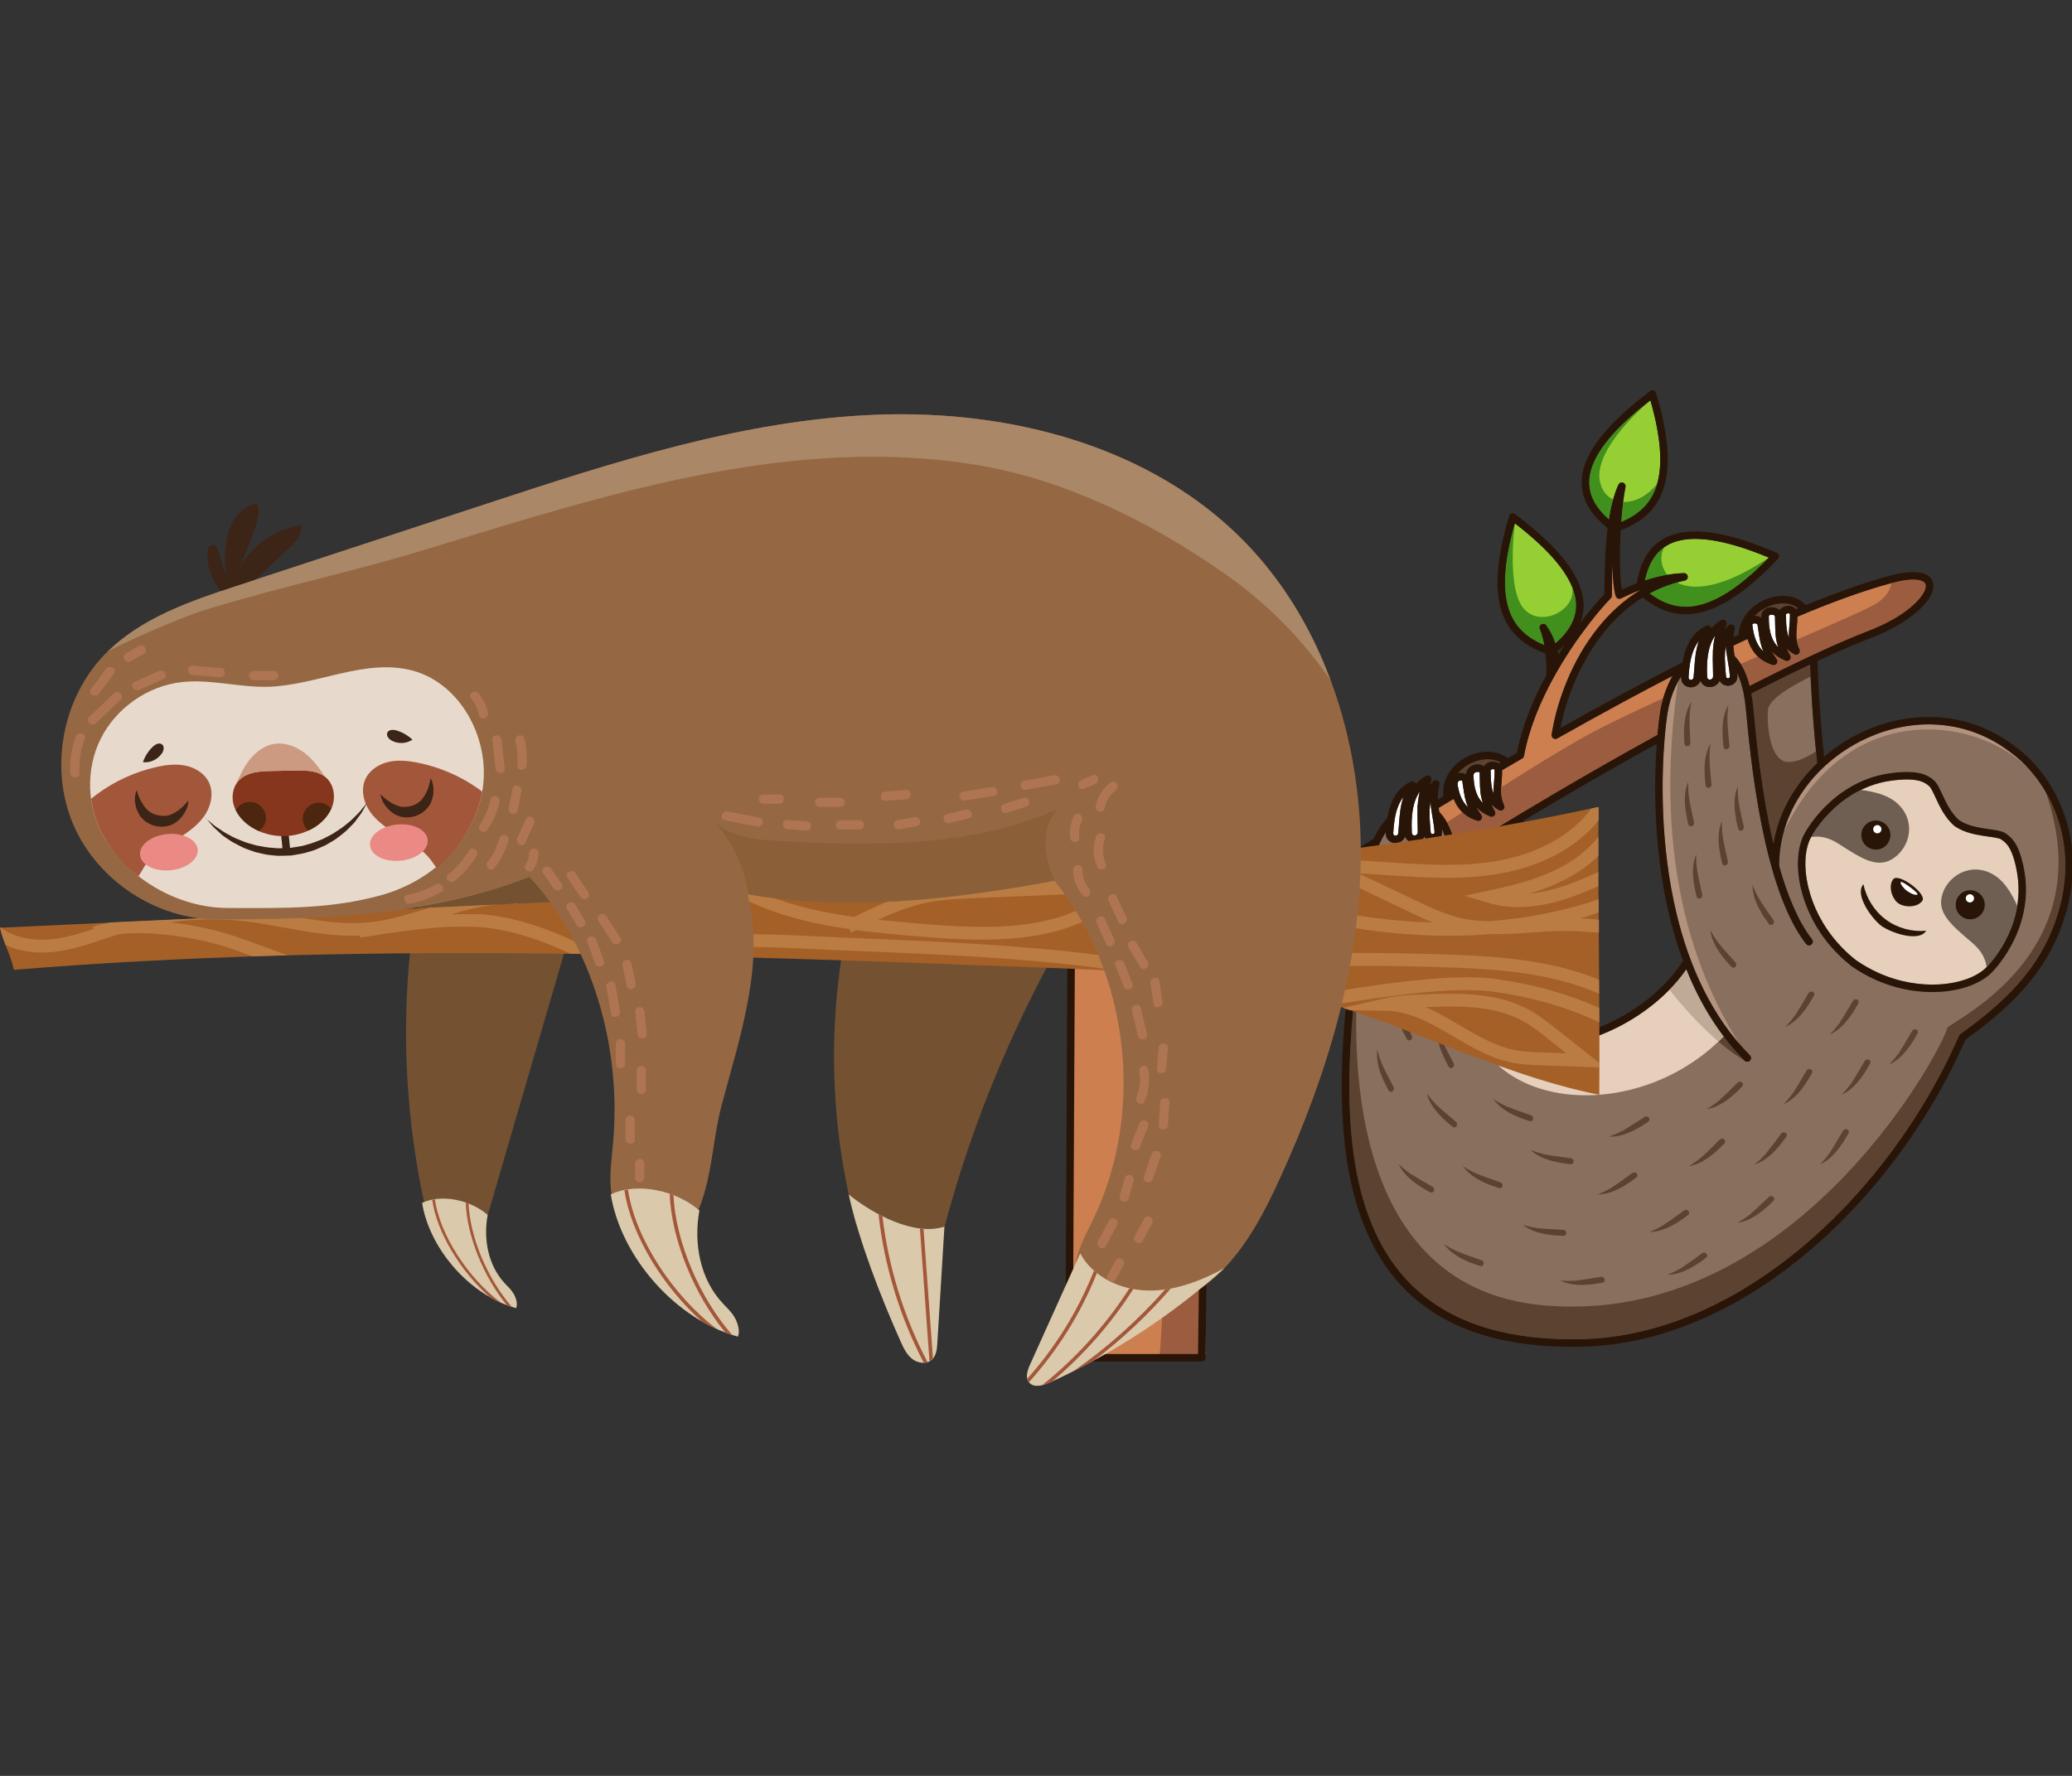 <?xml version="1.0" encoding="UTF-8" standalone="no"?>
<svg
   id="Layer_2"
   viewBox="0 0 350 300"
   version="1.1"
   sodipodi:docname="03389.svg"
   xml:space="preserve"
   inkscape:version="1.3.2 (091e20e, 2023-11-25, custom)"
   width="350"
   height="300"
   inkscape:export-filename="03389.png"
   inkscape:export-xdpi="96"
   inkscape:export-ydpi="96"
   xmlns:inkscape="http://www.inkscape.org/namespaces/inkscape"
   xmlns:sodipodi="http://sodipodi.sourceforge.net/DTD/sodipodi-0.dtd"
   xmlns="http://www.w3.org/2000/svg"
   xmlns:svg="http://www.w3.org/2000/svg"><rect x="0" y="0" width="350" height="300" fill="#333333" stroke="none"/><sodipodi:namedview
     id="namedview104"
     pagecolor="#ffffff"
     bordercolor="#666666"
     borderopacity="1.0"
     inkscape:showpageshadow="2"
     inkscape:pageopacity="0.0"
     inkscape:pagecheckerboard="0"
     inkscape:deskcolor="#d1d1d1"
     inkscape:zoom="1.2498175"
     inkscape:cx="3.2004673"
     inkscape:cy="223.23259"
     inkscape:window-width="2560"
     inkscape:window-height="1351"
     inkscape:window-x="-9"
     inkscape:window-y="-9"
     inkscape:window-maximized="1"
     inkscape:current-layer="Layer_2" /><defs
     id="defs1"><style
       id="style1">.cls-1{fill:#4d260f;}.cls-1,.cls-2,.cls-3,.cls-4,.cls-5,.cls-6,.cls-7,.cls-8,.cls-9,.cls-10,.cls-11,.cls-12,.cls-13,.cls-14,.cls-15{stroke-width:0px;}.cls-2{fill:#a3573a;}.cls-3{fill:#a46027;}.cls-4{fill:#956843;}.cls-5{fill:#3c2417;}.cls-6{fill:#cb9a81;}.cls-7{fill:#dbc9ab;}.cls-8{fill:#aa8767;}.cls-9{fill:#af7553;}.cls-10{fill:#86361c;}.cls-11{fill:#8b5f38;}.cls-12{fill:#bb7c44;}.cls-13{fill:#745131;}.cls-14{fill:#e7dacc;}.cls-15{fill:#eb8a85;}</style></defs><g
     id="g1"
     transform="matrix(1.497,0,0,1.497,7.0221436e-7,69.986)"><g
       id="g87"
       transform="matrix(0.918,0,0,0.918,115.627,-6.528)"><g
         id="g11"><path
           d="m 87.562,38.891 c 0.011,0.108 0.021,0.217 0.03,0.329 0.044,0.547 -0.23,0.932 -0.605,1.125 -0.142,0.074 -0.298,0.117 -0.455,0.13 -0.154,0.012 -0.315,-0.006 -0.469,-0.058 -0.267,-0.089 -0.503,-0.269 -0.646,-0.548 -0.131,0.301 -0.366,0.52 -0.639,0.648 -0.164,0.077 -0.343,0.12 -0.521,0.127 -0.183,0.007 -0.366,-0.023 -0.534,-0.091 -0.292,-0.119 -0.539,-0.343 -0.669,-0.681 -0.138,0.368 -0.422,0.611 -0.747,0.726 -0.162,0.057 -0.336,0.082 -0.505,0.072 -0.162,-0.009 -0.323,-0.05 -0.47,-0.122 L 81.3,40.535 c -0.377,-0.198 -0.65,-0.589 -0.619,-1.17 l 0.003,-0.051 c -0.261,0.404 -0.504,0.847 -0.721,1.325 -0.437,0.96 -0.773,2.061 -0.965,3.271 -0.087,0.549 -0.217,1.559 -0.333,2.923 l -0.003,0.027 c -0.386,4.575 -0.608,13.109 1.477,21.72 1.511,6.242 4.237,12.521 8.996,17.333 0.179,0.181 0.177,0.473 -0.004,0.652 -0.181,0.179 -0.473,0.177 -0.652,-0.004 -3.208,-3.244 -5.515,-7.127 -7.159,-11.218 -0.971,1.386 -2.135,2.649 -3.43,3.771 -3.096,2.684 -6.939,4.56 -10.645,5.364 -0.948,0.205 -1.888,0.341 -2.805,0.402 -0.02,0.003 -0.04,0.004 -0.06,0.004 -2.687,0.17 -5.179,-0.299 -7.112,-1.518 -0.66,-0.416 -1.256,-0.92 -1.771,-1.514 -2.098,-2.42 -2.539,-9.722 -2.879,-15.368 -0.092,-1.525 -0.177,-2.928 -0.28,-4.039 -0.016,-0.173 -0.034,-0.343 -0.054,-0.509 -0.021,-0.061 -0.028,-0.126 -0.023,-0.188 -0.148,-1.157 -0.382,-2.135 -0.681,-2.947 -0.1,-0.271 -0.206,-0.522 -0.319,-0.755 0.011,0.107 0.021,0.217 0.03,0.328 0.044,0.547 -0.23,0.932 -0.605,1.125 -0.142,0.074 -0.298,0.117 -0.454,0.13 -0.154,0.012 -0.315,-0.006 -0.47,-0.058 -0.267,-0.088 -0.503,-0.269 -0.646,-0.548 -0.132,0.301 -0.366,0.52 -0.639,0.648 -0.165,0.077 -0.343,0.12 -0.521,0.127 -0.184,0.007 -0.367,-0.023 -0.535,-0.091 -0.292,-0.119 -0.539,-0.343 -0.668,-0.681 -0.139,0.368 -0.423,0.611 -0.747,0.726 -0.162,0.058 -0.335,0.081 -0.505,0.072 -0.162,-0.009 -0.323,-0.05 -0.47,-0.122 l -0.032,-0.015 c -0.377,-0.198 -0.65,-0.589 -0.619,-1.17 l 0.003,-0.051 c -0.261,0.403 -0.503,0.846 -0.721,1.325 -0.437,0.961 -0.773,2.061 -0.965,3.272 -1.944,12.249 -4.241,26.964 -1.649,38.474 2.564,11.383 9.965,19.655 27.389,19.276 9.319,-0.203 18.335,-4.254 26.143,-10.522 8.653,-6.947 15.816,-16.612 20.264,-26.788 0.032,-0.075 0.084,-0.143 0.156,-0.194 3.354,-2.382 5.943,-4.676 7.907,-7.111 1.954,-2.421 3.294,-4.988 4.162,-7.929 1.191,-4.037 1.042,-7.781 0.069,-10.982 -1.147,-3.775 -3.436,-6.799 -6.018,-8.665 l -0.01,-0.007 c -3.136,-2.382 -6.661,-3.411 -10.131,-3.383 -2.878,0.023 -5.721,0.773 -8.276,2.082 l -0.022,0.012 c -1.623,0.834 -3.13,1.893 -4.454,3.134 -0.012,0.013 -0.026,0.025 -0.039,0.037 -0.752,0.708 -1.444,1.475 -2.065,2.293 -2.122,2.794 -3.414,6.182 -3.4,9.846 1.01,3.574 2.325,6.819 4.045,9.015 0.156,0.2 0.121,0.489 -0.079,0.645 -0.2,0.156 -0.489,0.121 -0.645,-0.079 -2.644,-3.375 -4.35,-9.027 -5.467,-14.635 -1.108,-5.559 -1.642,-11.103 -1.938,-14.291 -0.135,-1.449 -0.393,-2.644 -0.744,-3.607 -0.104,-0.286 -0.215,-0.55 -0.334,-0.794"
           fill="#896f5e"
           id="path1-1" /><path
           d="m 88.479,86.562 c -3.208,-3.244 -5.515,-7.127 -7.159,-11.218 -0.62,0.885 -1.319,1.72 -2.079,2.499 5.145,6.518 9.238,8.718 9.238,8.718"
           fill="#5c4230"
           id="path2-1" /><path
           d="m 123.84,51.171 c -0.837,-0.996 -1.758,-1.851 -2.72,-2.546 l -0.01,-0.007 c -3.136,-2.382 -6.661,-3.411 -10.131,-3.383 -2.878,0.023 -5.721,0.773 -8.276,2.082 l -0.022,0.012 c -1.623,0.834 -3.13,1.893 -4.454,3.134 -0.012,0.013 -0.026,0.025 -0.039,0.037 -0.752,0.708 -1.444,1.475 -2.065,2.293 -1.276,1.68 -2.252,3.576 -2.824,5.617 8.355,-17.309 25.054,-13.639 30.541,-7.238"
           fill="#b3937d"
           id="path3-4" /><path
           d="m 80.304,39.953 c -0.119,0.219 -0.234,0.448 -0.341,0.686 -0.437,0.96 -0.773,2.061 -0.965,3.271 -0.087,0.549 -0.217,1.559 -0.333,2.923 l -0.003,0.027 c -0.386,4.575 -0.608,13.109 1.477,21.72 1.37,5.661 3.739,11.351 7.718,15.951 -7.503,-11.909 -10.092,-26.727 -7.554,-44.579"
           fill="#b3937d"
           id="path4-7" /><path
           d="m 41.353,71.916 c -1.402,10.052 -2.295,20.783 -0.305,29.623 2.564,11.383 9.965,19.655 27.389,19.276 9.319,-0.203 18.335,-4.254 26.143,-10.522 8.653,-6.947 15.816,-16.612 20.264,-26.788 0.032,-0.075 0.084,-0.143 0.156,-0.194 3.354,-2.382 5.943,-4.676 7.907,-7.111 1.954,-2.421 3.294,-4.988 4.162,-7.929 1.191,-4.037 1.042,-7.781 0.069,-10.982 -0.414,-1.365 -0.978,-2.63 -1.651,-3.78 6.208,17.698 -7.515,26.106 -12.026,28.92 -1.129,3.736 -19.262,36.844 -49.591,34.228 -25.752,-2.221 -23.718,-34.921 -22.517,-44.741"
           fill="#5c4230"
           id="path5-7" /><path
           d="m 85.908,83.586 c -1.92,-2.54 -3.421,-5.339 -4.587,-8.242 -0.971,1.386 -2.135,2.649 -3.43,3.771 -3.096,2.684 -6.939,4.56 -10.645,5.364 -0.948,0.205 -1.888,0.341 -2.805,0.402 -0.02,0.003 -0.04,0.004 -0.06,0.004 -2.687,0.17 -5.179,-0.299 -7.112,-1.518 -0.66,-0.416 -1.256,-0.92 -1.771,-1.514 -0.459,-0.53 -0.839,-1.294 -1.156,-2.223 h -2.59e-4 c 1.725,13.375 20.976,14.854 31.567,3.956"
           fill="#e6cfbb"
           id="path6-9" /><path
           d="m 85.908,83.586 c -1.92,-2.54 -3.421,-5.339 -4.587,-8.242 -0.62,0.885 -1.319,1.72 -2.079,2.499 2.316,2.933 4.418,4.993 6.031,6.37 0.215,-0.205 0.428,-0.413 0.636,-0.627"
           fill="#bfa997"
           id="path7-3" /><path
           d="m 100.97,73.177 c 0.375,0.355 0.767,0.693 1.173,1.015 l 0.01,0.006 c 0.439,0.305 0.888,0.589 1.344,0.849 0.45,0.256 0.916,0.494 1.396,0.712 2.583,1.17 5.218,1.569 7.512,1.434 2.6,-0.153 4.742,-0.984 5.847,-2.148 1.133,-1.194 2.503,-3.151 3.283,-5.59 0.57,-1.784 0.824,-3.828 0.437,-6.022 -0.272,-1.537 -0.613,-2.465 -0.968,-3.059 -0.332,-0.554 -0.683,-0.812 -0.999,-1.014 -0.24,-0.153 -0.832,-0.237 -1.547,-0.338 -1.243,-0.175 -2.821,-0.397 -4.083,-1.236 l -0.048,-0.034 c -1.18,-0.964 -1.855,-2.414 -2.386,-3.556 -0.305,-0.655 -0.557,-1.197 -0.775,-1.383 -0.285,-0.243 -0.635,-0.504 -1.26,-0.659 -0.673,-0.168 -1.661,-0.223 -3.212,-0.035 -2.209,0.268 -4.089,1.107 -5.63,2.172 -2.107,1.458 -3.581,3.339 -4.392,4.771 -0.791,1.396 -0.961,3.688 -0.35,6.219 0.537,2.225 1.681,4.619 3.54,6.743 l 0.022,0.023 c 0.357,0.406 0.72,0.783 1.088,1.131"
           fill="#e6cfbb"
           id="path8-1" /><path
           d="m 118.23,75.066 0.02,-0.021 c 1.133,-1.194 2.503,-3.151 3.283,-5.59 0.196,-0.614 0.355,-1.259 0.463,-1.93 -0.622,-1.394 -1.444,-2.761 -2.474,-3.524 -2.682,-1.986 -5.761,-0.53 -6.657,1.903 -0.895,2.432 0.952,3.914 3.635,6.203 1.169,0.998 1.624,2.039 1.73,2.959 z m -15.458,-21.78 c -0.61,0.299 -1.18,0.639 -1.71,1.005 -2.107,1.458 -3.581,3.339 -4.392,4.771 l -0.013,0.024 c 0.91,-0.167 2.04,-0.035 3.334,0.792 2.973,1.899 4.928,3.235 6.994,1.669 2.066,-1.565 2.561,-4.936 -0.12,-6.922 -1.03,-0.763 -2.577,-1.151 -4.093,-1.34"
           fill="#6e5f52"
           id="path9-9" /><path
           d="m 63.767,83.993 c -2.792,-9.317 -3.287,-22.964 -3.368,-26.387 -2.421,1.46 -4.823,2.936 -7.18,4.412 0.012,0.114 0.024,0.229 0.035,0.346 0.109,1.175 0.193,2.561 0.284,4.068 0.332,5.51 0.762,12.636 2.655,14.82 0.454,0.524 0.981,0.969 1.566,1.338 1.633,1.029 3.724,1.47 6.009,1.403"
           fill="#896f5e"
           id="path10-6" /><path
           d="m 63.767,83.993 c -0.214,-0.715 -0.414,-1.455 -0.603,-2.214 -8.165,-0.986 -7.845,-14.404 -7.775,-17.474 0.047,-2.073 2.868,-4.19 5.043,-5.517 -0.016,-0.472 -0.027,-0.87 -0.034,-1.183 -2.421,1.46 -4.823,2.936 -7.18,4.412 0.012,0.114 0.024,0.229 0.035,0.346 0.109,1.175 0.193,2.561 0.284,4.068 0.332,5.51 0.762,12.636 2.655,14.82 0.454,0.524 0.981,0.969 1.566,1.338 1.633,1.029 3.724,1.47 6.009,1.403"
           fill="#5c4230"
           id="path11-3" /></g><g
         fill="#ffffff"
         id="g17"><path
           d="m 48.564,53.466 c -0.318,0.452 -0.541,0.967 -0.695,1.513 -0.314,1.117 -0.342,2.374 -0.292,3.531 0.009,0.193 0.089,0.304 0.191,0.345 0.048,0.02 0.1,0.028 0.153,0.026 0.058,-0.003 0.116,-0.016 0.168,-0.041 0.126,-0.059 0.224,-0.191 0.222,-0.388 -0.004,-0.407 -0.013,-0.792 -0.021,-1.15 v -0.003 c -0.016,-0.685 -0.029,-1.278 -0.004,-1.857 -0.018,-0.061 -0.024,-0.126 -0.014,-0.193 0.005,-0.041 0.016,-0.079 0.032,-0.116 0.038,-0.537 0.115,-1.072 0.261,-1.669"
           id="path12-2" /><path
           d="m 46.547,54.143 c -0.278,0.356 -0.494,0.759 -0.662,1.191 -0.389,1.001 -0.529,2.159 -0.586,3.233 -0.009,0.166 0.049,0.267 0.129,0.309 l 0.013,0.007 c 0.033,0.015 0.071,0.024 0.111,0.026 0.049,0.003 0.1,-0.005 0.148,-0.022 0.11,-0.039 0.203,-0.142 0.217,-0.309 0.038,-0.428 0.062,-0.757 0.085,-1.066 0.095,-1.282 0.165,-2.22 0.545,-3.368"
           id="path13-0" /><path
           d="m 49.876,54.774 c -0.203,1.05 -0.1,2.243 -0.01,3.3 l 0.032,0.384 c 0.014,0.141 0.077,0.219 0.152,0.244 0.031,0.01 0.069,0.014 0.109,0.011 0.038,-0.003 0.075,-0.013 0.105,-0.029 0.068,-0.035 0.117,-0.115 0.107,-0.236 -0.057,-0.709 -0.162,-1.329 -0.261,-1.915 l -0.027,-0.161 c -0.025,-0.061 -0.035,-0.127 -0.032,-0.193 -0.078,-0.473 -0.145,-0.932 -0.176,-1.405"
           id="path14-3" /><path
           d="m 55.653,53.958 c 0.164,0.344 0.381,0.666 0.668,0.951 -0.346,-0.994 -0.362,-1.798 -0.384,-2.895 l -0.005,-0.256 c -0.01,-0.05 -0.011,-0.101 -0.004,-0.151 -0.004,-0.164 -0.009,-0.327 -0.014,-0.491 L 55.827,51.092 c -0.059,-0.016 -0.126,-0.022 -0.195,-0.018 -0.071,0.005 -0.143,0.02 -0.211,0.046 -0.146,0.057 -0.264,0.18 -0.259,0.374 0.007,0.312 0.028,0.63 0.069,0.945 0.026,0.066 0.036,0.136 0.03,0.204 0.074,0.456 0.196,0.903 0.392,1.315"
           id="path15-7" /><path
           d="m 53.981,54.818 c 0.146,0.219 0.319,0.423 0.523,0.61 -0.365,-0.814 -0.469,-1.522 -0.607,-2.464 -0.038,-0.266 -0.08,-0.55 -0.126,-0.829 -5.33e-4,-0.005 -0.04,5.33e-4 -0.095,-0.007 -0.05,-0.007 -0.107,-0.006 -0.166,0.005 -0.053,0.01 -0.105,0.03 -0.149,0.058 -0.117,0.076 -0.194,0.244 -0.144,0.535 0.127,0.73 0.347,1.473 0.763,2.093"
           id="path16-5" /><path
           d="m 57.272,51.188 0.003,0.074 c 0.028,0.086 0.029,0.176 0.006,0.261 0.02,0.735 0.072,1.525 0.349,2.196 -0.023,-0.474 0.015,-0.936 0.057,-1.426 0.04,-0.47 0.082,-0.968 0.067,-1.498 l -0.005,-0.014 c -0.011,-0.013 -0.036,-0.025 -0.065,-0.034 -0.042,-0.012 -0.092,-0.018 -0.143,-0.015 -0.051,0.003 -0.102,0.011 -0.149,0.029 -0.07,0.026 -0.126,0.071 -0.124,0.13 l 0.006,0.298"
           id="path17-7" /></g><g
         id="g20"><path
           d="m 58.489,49.902 c -0.624,-0.367 -1.407,-0.47 -2.201,-0.354 l -0.037,0.007 c -0.494,0.076 -0.989,0.235 -1.454,0.467 -0.466,0.233 -0.9,0.536 -1.267,0.9 -0.106,0.105 -0.207,0.216 -0.302,0.331 0.036,-0.01 0.073,-0.019 0.109,-0.026 0.159,-0.031 0.324,-0.033 0.479,-0.009 0.156,0.024 0.303,0.075 0.429,0.15 0.04,-0.573 0.401,-0.935 0.84,-1.108 0.158,-0.062 0.327,-0.098 0.492,-0.107 0.168,-0.01 0.335,0.006 0.486,0.047 0.15,0.04 0.287,0.104 0.402,0.189 0.13,-0.236 0.353,-0.402 0.61,-0.495 0.136,-0.05 0.283,-0.078 0.43,-0.083 0.145,-0.005 0.293,0.011 0.431,0.052 0.124,0.036 0.24,0.089 0.341,0.16 L 58.489,49.902"
           fill="#5c4230"
           id="path18-2" /><path
           d="m 97.413,49.97 c -0.609,-5.591 -0.815,-10.361 -0.874,-12.101 -2.241,1.056 -4.668,2.252 -7.229,3.56 0.103,0.549 0.186,1.142 0.245,1.78 0.293,3.158 0.823,8.651 1.928,14.194 0.167,0.839 0.347,1.679 0.542,2.512 0.468,-2.826 1.665,-5.435 3.368,-7.678 0.612,-0.805 1.288,-1.563 2.02,-2.267"
           fill="#896f5e"
           id="path19-3" /><path
           d="m 97.413,49.97 c -0.053,-0.482 -0.102,-0.958 -0.149,-1.427 -1.232,0.845 -2.692,1.458 -3.713,1.271 -1.883,-0.346 -2.35,-4.221 -2.197,-6.334 0.101,-1.385 2.973,-3 5.244,-4.123 -0.028,-0.617 -0.047,-1.12 -0.059,-1.488 -2.241,1.056 -4.668,2.252 -7.229,3.56 0.103,0.549 0.186,1.142 0.245,1.78 0.293,3.158 0.823,8.651 1.928,14.194 0.167,0.839 0.347,1.679 0.542,2.512 0.468,-2.826 1.665,-5.435 3.368,-7.678 0.612,-0.805 1.288,-1.563 2.02,-2.267"
           fill="#5c4230"
           id="path20-3" /></g><g
         fill="#ffffff"
         id="g26"><path
           d="m 84.865,34.311 c -0.318,0.452 -0.542,0.967 -0.695,1.513 -0.313,1.117 -0.342,2.375 -0.292,3.531 0.007,0.193 0.089,0.304 0.191,0.345 0.048,0.019 0.1,0.028 0.153,0.026 0.057,-0.003 0.115,-0.016 0.168,-0.041 0.126,-0.059 0.224,-0.191 0.222,-0.388 -0.004,-0.407 -0.012,-0.791 -0.021,-1.15 v -0.004 c -0.033,-1.444 -0.057,-2.483 0.275,-3.833"
           id="path21-0" /><path
           d="m 82.848,34.988 c -0.278,0.356 -0.494,0.759 -0.662,1.191 -0.389,1.001 -0.529,2.159 -0.586,3.232 -0.01,0.166 0.048,0.267 0.129,0.309 l 0.013,0.006 c 0.033,0.015 0.071,0.024 0.111,0.026 0.049,0.003 0.1,-0.005 0.148,-0.021 0.11,-0.039 0.203,-0.142 0.217,-0.31 0.038,-0.428 0.062,-0.757 0.085,-1.066 0.048,-0.651 0.09,-1.214 0.169,-1.761 -0.007,-0.078 0.005,-0.157 0.035,-0.227 0.075,-0.451 0.18,-0.897 0.34,-1.38"
           id="path22-3" /><path
           d="m 86.177,35.618 c -0.203,1.051 -0.101,2.243 -0.01,3.3 l 0.033,0.384 c 0.013,0.14 0.077,0.219 0.152,0.243 0.031,0.01 0.069,0.014 0.109,0.011 0.038,-0.003 0.075,-0.013 0.105,-0.029 0.068,-0.035 0.117,-0.115 0.107,-0.236 -0.057,-0.709 -0.162,-1.329 -0.261,-1.915 -0.102,-0.601 -0.197,-1.169 -0.235,-1.759"
           id="path23-3" /><path
           d="m 91.88,34.636 c 0.171,0.406 0.41,0.786 0.742,1.116 -0.346,-0.993 -0.362,-1.796 -0.384,-2.893 v -0.003 c -0.005,-0.27 -0.011,-0.56 -0.024,-0.897 -0.003,-0.084 -0.087,-0.148 -0.193,-0.183 -0.068,-0.022 -0.141,-0.033 -0.212,-0.033 -0.069,8e-4 -0.138,0.012 -0.199,0.034 -0.085,0.031 -0.15,0.091 -0.15,0.179 -0.006,0.886 0.069,1.844 0.42,2.678"
           id="path24-1" /><path
           d="m 90.13,35.416 c 0.176,0.311 0.396,0.601 0.674,0.855 -0.365,-0.813 -0.468,-1.52 -0.606,-2.462 -0.039,-0.266 -0.08,-0.55 -0.126,-0.829 -0.013,-0.08 -0.107,-0.133 -0.217,-0.155 -0.06,-0.012 -0.128,-0.014 -0.194,-0.006 -0.059,0.007 -0.114,0.022 -0.157,0.045 -0.045,0.023 -0.077,0.063 -0.07,0.116 0.036,0.301 0.083,0.61 0.149,0.917 0.02,0.048 0.03,0.098 0.033,0.147 0.113,0.478 0.275,0.947 0.514,1.371"
           id="path25-8" /><path
           d="m 93.573,32.033 0.003,0.109 c 0.025,0.083 0.026,0.168 0.006,0.248 0.021,0.729 0.074,1.51 0.348,2.174 -0.023,-0.474 0.015,-0.936 0.057,-1.426 0.04,-0.47 0.082,-0.968 0.067,-1.499 -2.61e-4,-0.018 -0.031,-0.035 -0.071,-0.047 -0.042,-0.012 -0.092,-0.018 -0.143,-0.016 -0.051,0.003 -0.101,0.012 -0.149,0.029 -0.07,0.026 -0.126,0.071 -0.124,0.13 l 0.006,0.298"
           id="path26-8" /></g><g
         id="g39"><path
           d="m 95.078,30.946 c -0.528,-0.421 -1.214,-0.608 -1.938,-0.597 -0.478,0.007 -0.974,0.1 -1.456,0.27 -0.483,0.17 -0.949,0.416 -1.364,0.727 -0.22,0.165 -0.426,0.348 -0.612,0.549 0.108,-0.001 0.219,0.009 0.327,0.03 0.183,0.037 0.357,0.107 0.506,0.211 v -0.18 c 0.004,-0.542 0.329,-0.884 0.756,-1.04 0.158,-0.058 0.332,-0.087 0.505,-0.088 0.172,-0.001 0.346,0.024 0.504,0.076 0.185,0.061 0.355,0.155 0.492,0.282 0.133,-0.209 0.341,-0.357 0.58,-0.444 0.136,-0.049 0.283,-0.077 0.429,-0.083 0.146,-0.005 0.294,0.011 0.431,0.052 0.222,0.065 0.417,0.184 0.55,0.358 L 95.078,30.946"
           fill="#5c4230"
           id="path27-2" /><path
           d="m 88.412,34.927 c -0.012,0.006 -0.024,0.011 -0.035,0.016 l -0.293,0.137 -0.986,0.468 c 0.026,0.432 0.087,0.854 0.158,1.288 0.589,0.596 1.105,1.433 1.505,2.534 0.127,0.349 0.242,0.725 0.345,1.13 2.892,-1.474 5.586,-2.794 8.008,-3.919 2.505,-1.164 4.749,-2.133 6.651,-2.865 3.478,-1.338 5.789,-3.126 6.658,-4.539 0.249,-0.405 0.366,-0.759 0.342,-1.036 -0.018,-0.212 -0.142,-0.387 -0.375,-0.507 -0.625,-0.321 -1.865,-0.313 -3.8,0.207 -1.763,0.473 -3.645,1.075 -5.621,1.787 -1.901,0.684 -3.906,1.477 -5.992,2.358 -0.005,0.449 -0.038,0.846 -0.07,1.226 -0.08,0.953 -0.15,1.787 0.324,2.804 0.107,0.231 0.006,0.505 -0.224,0.613 -0.147,0.068 -0.312,0.052 -0.44,-0.028 -0.365,-0.2 -0.659,-0.438 -0.897,-0.702 0.113,0.263 0.252,0.543 0.422,0.85 0.123,0.222 0.044,0.502 -0.178,0.625 -0.132,0.074 -0.285,0.075 -0.413,0.018 -0.711,-0.287 -1.256,-0.677 -1.674,-1.136 0.156,0.294 0.352,0.608 0.603,0.958 0.147,0.207 0.099,0.494 -0.108,0.641 -0.123,0.088 -0.276,0.106 -0.41,0.062 -1.275,-0.394 -2.073,-1.15 -2.582,-2.049 -0.207,-0.366 -0.364,-0.753 -0.484,-1.146 l -0.434,0.203"
           fill="#ce7f50"
           id="path28-5" /><path
           d="m 88.007,37.798 c 0.281,0.448 0.534,0.971 0.754,1.573 0.127,0.349 0.242,0.725 0.345,1.13 2.892,-1.474 5.586,-2.794 8.008,-3.919 2.505,-1.164 4.749,-2.133 6.651,-2.865 3.478,-1.338 5.789,-3.126 6.658,-4.539 0.249,-0.405 0.366,-0.759 0.342,-1.036 -0.018,-0.212 -0.142,-0.387 -0.375,-0.507 -0.625,-0.321 -1.865,-0.313 -3.8,0.207 l -0.061,0.016 c -0.153,0.874 -0.692,1.868 -2.116,2.663 -1.251,0.698 -4.913,2.3 -9.532,4.299 0.047,0.382 0.15,0.774 0.347,1.197 0.107,0.231 0.006,0.505 -0.224,0.613 -0.147,0.068 -0.312,0.052 -0.44,-0.028 -0.365,-0.2 -0.659,-0.438 -0.897,-0.702 0.113,0.263 0.252,0.543 0.422,0.85 0.123,0.222 0.044,0.502 -0.178,0.625 -0.132,0.074 -0.285,0.075 -0.413,0.018 -0.711,-0.287 -1.256,-0.677 -1.674,-1.136 0.156,0.294 0.352,0.608 0.603,0.958 0.147,0.207 0.099,0.494 -0.108,0.641 -0.123,0.088 -0.276,0.106 -0.41,0.062 -0.754,-0.233 -1.342,-0.593 -1.802,-1.034 -0.693,0.301 -1.395,0.606 -2.103,0.914"
           fill="#9c5c40"
           id="path29-2" /><path
           d="m 73.321,20.348 c 1.923,-0.804 3.475,-2.034 4.248,-4.159 0.844,-2.321 0.79,-5.721 -0.66,-10.798 -4.523,3.488 -6.793,6.389 -7.377,8.85 -0.529,2.235 0.381,4.134 2.272,5.802 0.252,-1.564 0.623,-3.066 1.173,-4.275 0.105,-0.231 0.377,-0.335 0.609,-0.23 0.201,0.09 0.305,0.308 0.261,0.515 -0.223,1.042 -0.406,2.6 -0.527,4.296"
           fill="#96cf34"
           id="path30-9" /><path
           d="m 73.321,20.348 c 1.923,-0.804 3.475,-2.034 4.248,-4.159 0.064,-0.177 0.123,-0.36 0.177,-0.55 -1.206,1.545 -2.808,2.304 -4.192,2.25 -0.092,0.749 -0.171,1.586 -0.233,2.459 z M 76.91,5.391 c -4.523,3.488 -6.793,6.389 -7.377,8.85 -0.529,2.235 0.381,4.134 2.272,5.802 0.136,-0.847 0.308,-1.676 0.524,-2.45 -0.737,-0.355 -1.314,-1.029 -1.582,-2.028 -1.121,-4.185 6.163,-10.174 6.163,-10.174"
           fill="#418f1d"
           id="path31-6" /><path
           d="m 65.231,35.267 c 1.966,-1.688 2.926,-3.611 2.397,-5.883 -0.574,-2.466 -2.845,-5.373 -7.382,-8.872 -1.462,5.119 -1.505,8.533 -0.639,10.854 0.782,2.1 2.336,3.317 4.255,4.114 -0.127,-0.713 -0.306,-1.377 -0.551,-1.979 -0.095,-0.236 0.018,-0.504 0.254,-0.6 0.209,-0.085 0.444,-0.005 0.561,0.179 0.457,0.623 0.813,1.345 1.089,2.142 l 0.015,0.045"
           fill="#96cf34"
           id="path32-5" /><path
           d="m 65.231,35.267 c 1.966,-1.688 2.926,-3.611 2.397,-5.883 -0.079,-0.34 -0.191,-0.689 -0.336,-1.046 0.59,2.848 -3.981,5.162 -6.035,2.558 -2.055,-2.604 -1.01,-10.385 -1.01,-10.385 -1.462,5.119 -1.505,8.533 -0.639,10.854 0.782,2.1 2.336,3.317 4.255,4.114 -0.127,-0.713 -0.306,-1.377 -0.551,-1.979 -0.095,-0.236 0.018,-0.504 0.254,-0.6 0.209,-0.085 0.444,-0.005 0.561,0.179 0.457,0.623 0.813,1.345 1.089,2.142 l 0.015,0.045"
           fill="#418f1d"
           id="path33-7" /><path
           d="m 75.756,28.677 -0.003,2.66e-4 c -1.054,0.391 -1.913,0.798 -2.463,1.066 l -0.056,0.022 c -0.241,0.08 -0.5,-0.051 -0.58,-0.292 -0.262,-0.786 -0.389,-2.352 -0.41,-4.185 -0.047,1.219 -0.055,2.29 -0.06,3.053 -0.003,0.517 -0.006,0.9 -0.018,1.094 -0.007,0.109 -0.053,0.216 -0.137,0.299 -0.97,0.951 -4.287,4.766 -7.032,9.758 -1.605,2.918 -3.009,6.231 -3.622,9.59 -0.018,0.137 -0.097,0.264 -0.225,0.338 -0.512,0.297 -1.025,0.594 -1.536,0.892 -0.045,0.039 -0.096,0.068 -0.15,0.087 l -0.79,0.46 c 0.01,0.568 -0.031,1.052 -0.069,1.51 -0.08,0.953 -0.15,1.787 0.323,2.804 0.107,0.231 0.007,0.505 -0.224,0.613 -0.147,0.069 -0.312,0.053 -0.44,-0.028 -0.365,-0.2 -0.659,-0.438 -0.896,-0.702 0.113,0.263 0.251,0.543 0.422,0.85 0.123,0.222 0.044,0.502 -0.178,0.625 -0.132,0.074 -0.284,0.075 -0.413,0.018 -0.712,-0.287 -1.258,-0.679 -1.676,-1.14 0.156,0.295 0.353,0.61 0.605,0.962 0.147,0.207 0.099,0.494 -0.108,0.642 -0.123,0.087 -0.275,0.106 -0.409,0.062 -1.125,-0.348 -1.881,-0.98 -2.393,-1.744 -0.202,-0.3 -0.364,-0.619 -0.496,-0.947 l -1.844,1.109 c 0.023,0.167 0.05,0.334 0.077,0.503 0.583,0.59 1.094,1.413 1.491,2.49 0.266,0.721 0.483,1.563 0.639,2.533 2.447,-1.529 4.949,-3.062 7.474,-4.58 0.031,-0.024 0.065,-0.045 0.101,-0.061 1.484,-0.892 2.975,-1.778 4.469,-2.656 4.28,-2.516 8.545,-4.944 12.642,-7.199 0.113,-1.278 0.236,-2.227 0.32,-2.755 0.206,-1.298 0.566,-2.478 1.034,-3.506 0.159,-0.35 0.331,-0.683 0.513,-0.999 -1.968,1.016 -3.953,2.065 -5.938,3.136 -2.753,1.485 -5.508,3.011 -8.217,4.543 -0.091,0.06 -0.204,0.088 -0.321,0.07 -0.252,-0.038 -0.425,-0.273 -0.387,-0.524 0.585,-3.86 2.405,-9.087 5.792,-13.254 1.439,-1.77 3.161,-3.351 5.19,-4.557"
           fill="#ce7f50"
           id="path34-4" /><path
           d="m 58.559,52.97 c -0.04,0.719 -0.004,1.404 0.368,2.202 0.107,0.231 0.007,0.505 -0.224,0.613 -0.147,0.069 -0.312,0.053 -0.44,-0.028 -0.365,-0.2 -0.659,-0.438 -0.896,-0.702 0.113,0.263 0.251,0.543 0.422,0.85 0.123,0.222 0.044,0.502 -0.178,0.625 -0.132,0.074 -0.284,0.075 -0.413,0.018 -0.712,-0.287 -1.258,-0.679 -1.676,-1.14 0.156,0.295 0.353,0.61 0.605,0.963 0.147,0.207 0.099,0.494 -0.108,0.642 -0.123,0.087 -0.275,0.106 -0.409,0.062 -0.756,-0.234 -1.346,-0.596 -1.807,-1.041 -0.632,0.412 -1.268,0.827 -1.905,1.246 0.2,0.359 0.383,0.761 0.547,1.205 0.266,0.721 0.483,1.563 0.639,2.533 2.447,-1.529 4.949,-3.062 7.474,-4.58 0.031,-0.024 0.065,-0.045 0.101,-0.061 1.484,-0.892 2.975,-1.778 4.469,-2.656 4.28,-2.516 8.545,-4.944 12.642,-7.199 0.113,-1.278 0.236,-2.227 0.32,-2.755 0.096,-0.609 0.227,-1.191 0.386,-1.744 -2.832,1.289 -5.469,2.532 -7.646,3.637 -2.813,1.428 -7.251,4.114 -12.271,7.31"
           fill="#9c5c40"
           id="path35-8" /><path
           d="m 76.817,29.132 c 1.652,1.238 3.492,1.937 5.721,1.517 2.412,-0.454 5.303,-2.196 8.931,-5.922 -5.269,-2.187 -8.913,-2.716 -11.336,-2.003 -2.194,0.645 -3.39,2.363 -3.903,4.812 1.402,-0.46 3.062,-0.847 4.802,-0.897 0.253,-0.007 0.465,0.193 0.472,0.447 0.006,0.226 -0.152,0.418 -0.366,0.462 -1.572,0.331 -3.01,0.875 -4.321,1.583"
           fill="#96cf34"
           id="path36-2" /><path
           d="m 76.817,29.132 c 1.652,1.238 3.492,1.937 5.721,1.517 2.412,-0.454 5.303,-2.196 8.931,-5.922 -5.714,3.847 -9.335,4.08 -11.313,3.061 -1.194,0.33 -2.306,0.786 -3.339,1.344 z m 1.831,-5.713 c -1.272,0.872 -2.035,2.291 -2.417,4.117 0.84,-0.276 1.772,-0.525 2.759,-0.691 -0.876,-1.091 -0.931,-2.541 -0.341,-3.427"
           fill="#418f1d"
           id="path37-4" /><path
           d="M 42.31,60.738 C 30.671,67.971 22.504,73.45 22.479,73.467 c -0.211,0.141 -0.496,0.085 -0.638,-0.126 -0.053,-0.079 -0.078,-0.168 -0.078,-0.256 l -0.001,-39.885 c 0,-0.829 -1.761,-1.347 -4.069,-1.598 -1.019,-0.111 -2.133,-0.162 -3.253,-0.157 -1.123,0.005 -2.26,0.064 -3.318,0.172 -2.637,0.269 -4.748,0.762 -4.748,1.353 l -0.598,89.78 16.488,-0.006 -0.502,-37.346 c -0.003,-0.133 0.057,-0.253 0.147,-0.337 1.866,-2.08 4.946,-5.05 8.677,-8.215 3.077,-2.611 6.602,-5.36 10.262,-7.86 0.308,-2.069 0.629,-4.097 0.941,-6.062 0.123,-0.773 0.3,-1.503 0.522,-2.184"
           fill="#ce7f50"
           id="path38-6" /><path
           d="M 21.764,73.085 21.763,33.2 c 0,-0.829 -1.761,-1.347 -4.069,-1.598 -0.384,-0.042 -0.781,-0.075 -1.187,-0.1 1.61,1.253 3.639,4.099 4.062,10.544 0.724,11.009 1.195,31.039 1.195,31.039 z m -5.165,49.658 H 22.264 L 21.762,85.397 c -0.001,-0.133 0.057,-0.253 0.147,-0.337 1.866,-2.08 4.946,-5.05 8.677,-8.215 3.077,-2.611 6.602,-5.36 10.262,-7.86 0.245,-1.642 0.498,-3.259 0.747,-4.838 -7.743,5.234 -14.224,9.775 -15.722,10.947 -3.535,2.766 -9.146,5.763 -8.992,16.138 0.138,9.344 0.902,15.516 -0.282,31.513"
           fill="#9c5c40"
           id="path39-6" /></g><g
         fill="#291507"
         id="g44"><path
           d="M 42.31,60.738 C 30.671,67.971 22.504,73.45 22.479,73.467 c -0.211,0.141 -0.496,0.085 -0.638,-0.126 -0.053,-0.079 -0.078,-0.168 -0.078,-0.256 l -0.001,-39.885 c 0,-0.829 -1.761,-1.347 -4.069,-1.598 -1.019,-0.111 -2.133,-0.162 -3.253,-0.157 -1.123,0.005 -2.26,0.064 -3.318,0.172 -2.637,0.269 -4.748,0.762 -4.748,1.353 l -0.458,89.653 h 15.388 l 0.458,-37.226 c 0.001,-0.133 0.057,-0.253 0.147,-0.337 1.866,-2.08 4.946,-5.05 8.677,-8.215 3.077,-2.611 6.602,-5.36 10.262,-7.86 0.308,-2.069 0.629,-4.097 0.941,-6.062 0.123,-0.773 0.3,-1.503 0.522,-2.184 z M 76.817,29.133 c 1.652,1.238 3.492,1.937 5.721,1.517 2.412,-0.454 5.303,-2.196 8.931,-5.922 -5.269,-2.187 -8.913,-2.716 -11.336,-2.003 -2.194,0.645 -3.39,2.363 -3.903,4.812 1.402,-0.46 3.062,-0.847 4.802,-0.897 0.253,-0.007 0.465,0.193 0.472,0.447 0.006,0.226 -0.152,0.418 -0.366,0.462 -1.572,0.331 -3.01,0.875 -4.321,1.583 z m -1.061,-0.456 -0.003,2.66e-4 c -1.054,0.391 -1.913,0.798 -2.463,1.066 l -0.056,0.022 c -0.241,0.08 -0.5,-0.051 -0.58,-0.292 -0.262,-0.786 -0.389,-2.352 -0.41,-4.185 -0.047,1.219 -0.055,2.29 -0.06,3.053 -0.003,0.517 -0.006,0.9 -0.018,1.094 -0.007,0.109 -0.053,0.216 -0.137,0.299 -0.97,0.951 -4.287,4.766 -7.032,9.758 -1.605,2.918 -3.009,6.231 -3.622,9.59 -0.018,0.137 -0.097,0.264 -0.225,0.338 -0.512,0.297 -1.025,0.594 -1.536,0.892 -0.045,0.039 -0.096,0.068 -0.15,0.087 l -0.79,0.46 c 0.01,0.568 -0.031,1.052 -0.069,1.51 -0.08,0.953 -0.15,1.787 0.323,2.804 0.107,0.231 0.007,0.505 -0.224,0.613 -0.147,0.069 -0.312,0.053 -0.44,-0.028 -0.365,-0.2 -0.659,-0.438 -0.896,-0.702 0.113,0.263 0.251,0.543 0.422,0.85 0.123,0.222 0.044,0.502 -0.178,0.625 -0.132,0.074 -0.284,0.075 -0.413,0.018 -0.712,-0.287 -1.258,-0.679 -1.676,-1.14 0.156,0.295 0.353,0.61 0.605,0.962 0.147,0.207 0.099,0.494 -0.108,0.642 -0.123,0.087 -0.275,0.106 -0.409,0.062 -1.125,-0.348 -1.881,-0.98 -2.393,-1.744 -0.202,-0.3 -0.364,-0.619 -0.496,-0.947 l -1.844,1.109 c 0.023,0.167 0.05,0.334 0.077,0.503 0.583,0.59 1.094,1.413 1.491,2.49 0.266,0.721 0.483,1.563 0.639,2.533 2.447,-1.529 4.949,-3.062 7.474,-4.58 0.031,-0.024 0.065,-0.045 0.101,-0.061 1.484,-0.892 2.975,-1.778 4.469,-2.656 4.28,-2.516 8.545,-4.944 12.642,-7.199 0.113,-1.278 0.236,-2.227 0.32,-2.755 0.206,-1.298 0.566,-2.478 1.034,-3.506 0.159,-0.35 0.331,-0.683 0.513,-0.999 -1.968,1.016 -3.953,2.065 -5.938,3.136 -2.753,1.485 -5.508,3.011 -8.217,4.543 -0.091,0.06 -0.204,0.088 -0.321,0.07 -0.252,-0.038 -0.425,-0.273 -0.387,-0.524 0.585,-3.86 2.405,-9.087 5.792,-13.254 1.439,-1.77 3.161,-3.351 5.19,-4.557 z m -0.529,-0.784 c 0.508,-3.073 1.906,-5.245 4.647,-6.051 2.719,-0.8 6.757,-0.197 12.571,2.298 0.049,0.021 0.095,0.051 0.137,0.09 0.184,0.175 0.191,0.466 0.016,0.65 -3.992,4.213 -7.194,6.165 -9.89,6.673 -2.676,0.504 -4.831,-0.392 -6.751,-1.922 -1.816,1.126 -3.368,2.571 -4.677,4.182 -3.002,3.692 -4.729,8.252 -5.43,11.865 2.469,-1.391 4.952,-2.763 7.413,-4.091 2.561,-1.381 5.098,-2.715 7.568,-3.973 l 0.038,-0.041 c 0.1,-0.59 0.246,-1.175 0.459,-1.726 0.448,-1.152 1.189,-2.146 2.416,-2.723 0.127,-0.067 0.284,-0.075 0.422,-0.006 0.121,0.06 0.204,0.166 0.238,0.286 0.317,-0.367 0.699,-0.694 1.157,-0.968 0.121,-0.085 0.281,-0.11 0.429,-0.054 0.237,0.09 0.357,0.357 0.267,0.594 -0.083,0.216 -0.157,0.422 -0.223,0.62 0.14,-0.19 0.3,-0.371 0.483,-0.541 0.11,-0.101 0.266,-0.147 0.421,-0.11 0.247,0.059 0.398,0.308 0.339,0.555 -0.088,0.361 -0.141,0.699 -0.169,1.024 l 0.583,-0.278 0.056,-0.026 c 0.077,-1.518 0.898,-2.769 2.023,-3.612 0.492,-0.369 1.042,-0.66 1.612,-0.86 0.571,-0.201 1.167,-0.312 1.748,-0.321 1.099,-0.016 2.142,0.334 2.881,1.13 1.595,-0.654 3.147,-1.255 4.648,-1.795 2.017,-0.727 3.924,-1.337 5.694,-1.812 2.175,-0.583 3.643,-0.554 4.46,-0.134 0.54,0.278 0.826,0.709 0.872,1.249 0.041,0.475 -0.122,1.019 -0.476,1.594 -0.956,1.555 -3.433,3.497 -7.115,4.914 -1.859,0.716 -4.085,1.678 -6.594,2.844 l -0.055,0.025 c 0.036,1.21 0.206,5.97 0.812,11.759 1.22,-1.048 2.569,-1.955 4.004,-2.692 l 0.026,-0.012 c 2.678,-1.372 5.662,-2.158 8.686,-2.183 3.66,-0.029 7.377,1.055 10.684,3.563 2.733,1.973 5.152,5.165 6.361,9.143 1.022,3.362 1.18,7.286 -0.065,11.509 -0.903,3.06 -2.297,5.729 -4.328,8.246 -2,2.478 -4.615,4.805 -7.988,7.21 -4.509,10.265 -11.745,20.01 -20.48,27.023 -7.957,6.388 -17.164,10.516 -26.702,10.724 -17.994,0.392 -25.645,-8.187 -28.304,-19.993 -2.127,-9.446 -1.022,-20.94 0.513,-31.513 -3.379,2.349 -6.626,4.894 -9.484,7.319 -3.643,3.091 -6.65,5.982 -8.495,8.024 l -0.458,37.513 c -0.003,0.254 -0.206,0.461 -0.461,0.461 h -16.31 c -0.254,0 -0.462,-0.207 -0.461,-0.461 l 0.458,-90.114 c 0.006,-1.155 2.481,-1.952 5.58,-2.268 1.082,-0.11 2.247,-0.171 3.404,-0.176 1.161,-0.005 2.31,0.047 3.354,0.161 2.776,0.303 4.894,1.092 4.894,2.513 v 39.025 c 2.311,-1.536 10.017,-6.618 20.188,-12.918 0.474,-1.016 1.055,-1.885 1.695,-2.579 0.1,-0.59 0.246,-1.175 0.459,-1.726 0.448,-1.152 1.189,-2.146 2.416,-2.723 0.127,-0.067 0.284,-0.075 0.422,-0.006 0.12,0.06 0.203,0.166 0.237,0.286 0.318,-0.367 0.699,-0.694 1.157,-0.967 0.121,-0.085 0.281,-0.11 0.429,-0.054 0.238,0.09 0.357,0.357 0.267,0.595 -0.083,0.216 -0.157,0.422 -0.223,0.62 0.14,-0.19 0.3,-0.371 0.483,-0.541 0.11,-0.101 0.266,-0.147 0.421,-0.11 0.247,0.059 0.398,0.308 0.339,0.555 -0.162,0.664 -0.208,1.252 -0.191,1.815 l 0.675,-0.405 c -0.149,-1.534 0.457,-2.841 1.422,-3.797 0.441,-0.438 0.955,-0.799 1.504,-1.073 0.551,-0.275 1.138,-0.464 1.724,-0.554 l 0.042,-0.005 c 1.172,-0.171 2.34,0.048 3.212,0.752 0.381,-0.222 0.761,-0.443 1.143,-0.664 0.643,-3.366 2.034,-6.662 3.624,-9.571 0.003,-0.918 -0.033,-1.802 -0.122,-2.633 -2.365,-0.876 -4.305,-2.266 -5.263,-4.838 -0.969,-2.598 -0.903,-6.391 0.805,-12.077 0.072,-0.244 0.329,-0.382 0.573,-0.31 0.066,0.02 0.123,0.052 0.172,0.095 5.063,3.813 7.587,7.021 8.23,9.78 0.301,1.293 0.201,2.481 -0.239,3.58 1.297,-1.717 2.399,-2.965 2.969,-3.547 0.006,-0.208 0.009,-0.503 0.011,-0.87 0.01,-1.571 0.029,-4.412 0.386,-7.223 -2.459,-1.98 -3.678,-4.286 -3.015,-7.086 0.652,-2.753 3.177,-5.953 8.224,-9.755 0.049,-0.043 0.106,-0.076 0.172,-0.095 0.244,-0.073 0.5,0.066 0.573,0.31 1.694,5.641 1.773,9.418 0.829,12.013 -0.935,2.572 -2.842,3.974 -5.177,4.86 -0.038,0.691 -0.066,1.392 -0.082,2.079 -0.049,2.125 0.013,4.106 0.224,5.229 0.488,-0.229 1.108,-0.504 1.827,-0.778 z m -9.995,7.374 c 1.966,-1.688 2.926,-3.611 2.397,-5.883 -0.574,-2.466 -2.845,-5.373 -7.382,-8.872 -1.462,5.119 -1.505,8.533 -0.639,10.854 0.782,2.1 2.336,3.317 4.255,4.114 -0.127,-0.713 -0.306,-1.377 -0.551,-1.979 -0.095,-0.236 0.018,-0.504 0.254,-0.6 0.209,-0.085 0.444,-0.005 0.561,0.179 0.457,0.623 0.813,1.345 1.089,2.142 z m 1.11,0.235 c -0.258,0.247 -0.534,0.489 -0.829,0.726 0.034,0.135 0.066,0.272 0.096,0.41 0.244,-0.389 0.489,-0.769 0.733,-1.136 z m 6.98,-15.154 c 1.923,-0.804 3.475,-2.034 4.248,-4.159 0.844,-2.321 0.79,-5.721 -0.66,-10.798 -4.523,3.488 -6.793,6.389 -7.377,8.85 -0.529,2.235 0.381,4.134 2.272,5.802 0.252,-1.564 0.623,-3.066 1.173,-4.275 0.105,-0.231 0.377,-0.335 0.609,-0.23 0.201,0.09 0.305,0.308 0.261,0.515 -0.223,1.042 -0.406,2.6 -0.527,4.296 z m 15.091,14.579 c -0.012,0.006 -0.024,0.011 -0.035,0.016 l -0.293,0.137 -0.986,0.468 c 0.026,0.432 0.087,0.854 0.158,1.288 0.589,0.596 1.105,1.433 1.505,2.534 0.127,0.349 0.242,0.725 0.345,1.13 2.892,-1.474 5.586,-2.794 8.008,-3.919 2.505,-1.164 4.749,-2.133 6.651,-2.865 3.478,-1.338 5.789,-3.126 6.658,-4.539 0.249,-0.405 0.366,-0.759 0.342,-1.036 -0.018,-0.212 -0.142,-0.387 -0.375,-0.507 -0.625,-0.321 -1.865,-0.313 -3.8,0.207 -1.763,0.473 -3.645,1.075 -5.621,1.787 -1.901,0.684 -3.906,1.477 -5.992,2.358 -0.005,0.449 -0.038,0.846 -0.07,1.226 -0.08,0.953 -0.15,1.787 0.324,2.804 0.107,0.231 0.006,0.505 -0.224,0.613 -0.147,0.068 -0.312,0.052 -0.44,-0.028 -0.365,-0.2 -0.659,-0.438 -0.897,-0.702 0.113,0.263 0.252,0.543 0.422,0.85 0.123,0.222 0.044,0.502 -0.178,0.625 -0.132,0.074 -0.285,0.075 -0.413,0.018 -0.711,-0.287 -1.256,-0.677 -1.674,-1.136 0.156,0.294 0.352,0.608 0.603,0.958 0.147,0.207 0.099,0.494 -0.108,0.641 -0.123,0.088 -0.276,0.106 -0.41,0.062 -1.275,-0.394 -2.073,-1.15 -2.582,-2.049 -0.207,-0.366 -0.364,-0.753 -0.484,-1.146 z m 6.667,-3.981 c -0.528,-0.421 -1.214,-0.608 -1.938,-0.597 -0.478,0.007 -0.974,0.1 -1.456,0.27 -0.483,0.17 -0.949,0.416 -1.364,0.727 -0.22,0.165 -0.426,0.348 -0.612,0.549 0.108,-0.001 0.219,0.009 0.327,0.03 0.183,0.037 0.357,0.107 0.506,0.211 V 31.956 c 0.004,-0.542 0.329,-0.884 0.756,-1.04 0.158,-0.058 0.332,-0.087 0.505,-0.088 0.172,-0.001 0.346,0.024 0.504,0.076 0.185,0.061 0.355,0.155 0.492,0.282 0.133,-0.209 0.341,-0.357 0.58,-0.444 0.136,-0.049 0.283,-0.077 0.429,-0.083 0.146,-0.005 0.294,0.011 0.431,0.052 0.222,0.065 0.417,0.184 0.55,0.358 z m -1.505,1.087 0.003,0.109 c 0.025,0.083 0.026,0.168 0.006,0.248 0.021,0.729 0.074,1.51 0.348,2.174 -0.023,-0.474 0.015,-0.936 0.057,-1.426 0.04,-0.47 0.082,-0.968 0.067,-1.499 -2.61e-4,-0.018 -0.031,-0.035 -0.071,-0.047 -0.042,-0.012 -0.092,-0.018 -0.143,-0.016 -0.051,0.003 -0.101,0.012 -0.149,0.029 -0.07,0.026 -0.126,0.071 -0.124,0.13 z m -3.443,3.383 c 0.176,0.311 0.396,0.601 0.674,0.855 -0.365,-0.813 -0.468,-1.52 -0.606,-2.462 -0.039,-0.266 -0.08,-0.55 -0.126,-0.829 -0.013,-0.08 -0.107,-0.133 -0.217,-0.155 -0.06,-0.012 -0.128,-0.014 -0.194,-0.006 -0.059,0.007 -0.114,0.022 -0.157,0.045 -0.045,0.023 -0.077,0.063 -0.07,0.116 0.036,0.301 0.083,0.61 0.149,0.917 0.02,0.048 0.03,0.098 0.033,0.147 0.113,0.478 0.275,0.947 0.514,1.371 z m 1.75,-0.78 c 0.171,0.406 0.41,0.786 0.742,1.116 -0.346,-0.993 -0.362,-1.796 -0.384,-2.893 v -0.003 c -0.005,-0.27 -0.011,-0.56 -0.024,-0.897 -0.003,-0.084 -0.087,-0.148 -0.193,-0.183 -0.068,-0.022 -0.141,-0.033 -0.212,-0.033 -0.069,8e-4 -0.138,0.012 -0.199,0.034 -0.085,0.031 -0.15,0.091 -0.15,0.179 -0.006,0.886 0.069,1.844 0.42,2.678 z m -5.702,0.982 c -0.203,1.051 -0.101,2.243 -0.01,3.3 l 0.033,0.384 c 0.013,0.14 0.077,0.219 0.152,0.243 0.031,0.01 0.069,0.014 0.109,0.011 0.038,-0.003 0.075,-0.013 0.105,-0.029 0.068,-0.035 0.117,-0.115 0.107,-0.236 -0.057,-0.709 -0.162,-1.329 -0.261,-1.915 -0.102,-0.601 -0.197,-1.169 -0.235,-1.759 z m 1.385,3.273 c 0.011,0.108 0.021,0.217 0.03,0.329 0.044,0.547 -0.23,0.932 -0.605,1.125 -0.142,0.074 -0.298,0.117 -0.455,0.13 -0.154,0.012 -0.315,-0.006 -0.469,-0.058 -0.267,-0.089 -0.503,-0.269 -0.646,-0.548 -0.131,0.301 -0.366,0.52 -0.639,0.648 -0.164,0.077 -0.343,0.12 -0.521,0.127 -0.183,0.007 -0.366,-0.023 -0.534,-0.091 -0.292,-0.119 -0.539,-0.343 -0.669,-0.681 -0.138,0.368 -0.422,0.611 -0.747,0.726 -0.162,0.057 -0.336,0.082 -0.505,0.072 -0.162,-0.009 -0.323,-0.05 -0.47,-0.122 l -0.032,-0.015 c -0.377,-0.198 -0.65,-0.589 -0.619,-1.17 l 0.003,-0.051 c -0.261,0.404 -0.504,0.847 -0.721,1.325 -0.437,0.96 -0.773,2.061 -0.965,3.271 -0.087,0.549 -0.217,1.559 -0.333,2.923 l -0.003,0.027 c -0.386,4.575 -0.608,13.109 1.477,21.72 1.511,6.242 4.237,12.521 8.996,17.333 0.179,0.181 0.177,0.473 -0.004,0.652 -0.181,0.179 -0.473,0.177 -0.652,-0.004 -3.208,-3.244 -5.515,-7.127 -7.159,-11.218 -0.971,1.386 -2.135,2.649 -3.43,3.771 -3.096,2.684 -6.939,4.56 -10.645,5.364 -0.948,0.205 -1.888,0.341 -2.805,0.402 -0.02,0.003 -0.04,0.004 -0.06,0.004 -2.687,0.17 -5.179,-0.299 -7.112,-1.518 -0.66,-0.416 -1.256,-0.92 -1.771,-1.514 -2.098,-2.42 -2.539,-9.722 -2.879,-15.368 -0.092,-1.525 -0.177,-2.928 -0.28,-4.039 -0.016,-0.173 -0.034,-0.343 -0.054,-0.509 -0.021,-0.061 -0.028,-0.126 -0.023,-0.188 -0.148,-1.157 -0.382,-2.135 -0.681,-2.947 -0.1,-0.271 -0.206,-0.522 -0.319,-0.755 0.011,0.107 0.021,0.217 0.03,0.328 0.044,0.547 -0.23,0.932 -0.605,1.125 -0.142,0.074 -0.298,0.117 -0.454,0.13 -0.154,0.012 -0.315,-0.006 -0.47,-0.058 -0.267,-0.088 -0.503,-0.269 -0.646,-0.548 -0.132,0.301 -0.366,0.52 -0.639,0.648 -0.165,0.077 -0.343,0.12 -0.521,0.127 -0.184,0.007 -0.367,-0.023 -0.535,-0.091 -0.292,-0.119 -0.539,-0.343 -0.668,-0.681 -0.139,0.368 -0.423,0.611 -0.747,0.726 -0.162,0.058 -0.335,0.081 -0.505,0.072 -0.162,-0.009 -0.323,-0.05 -0.47,-0.122 l -0.032,-0.015 c -0.377,-0.198 -0.65,-0.589 -0.619,-1.17 l 0.003,-0.051 c -0.261,0.403 -0.503,0.846 -0.721,1.325 -0.437,0.961 -0.773,2.061 -0.965,3.272 -1.944,12.249 -4.241,26.964 -1.649,38.474 2.564,11.383 9.965,19.655 27.389,19.276 9.319,-0.203 18.335,-4.254 26.143,-10.522 8.653,-6.947 15.816,-16.612 20.264,-26.788 0.032,-0.075 0.084,-0.143 0.156,-0.194 3.354,-2.382 5.943,-4.676 7.907,-7.111 1.954,-2.421 3.294,-4.988 4.162,-7.929 1.191,-4.037 1.042,-7.781 0.069,-10.982 -1.147,-3.775 -3.436,-6.799 -6.018,-8.665 l -0.01,-0.007 c -3.136,-2.382 -6.661,-3.411 -10.131,-3.383 -2.878,0.023 -5.721,0.773 -8.276,2.082 l -0.022,0.012 c -1.623,0.834 -3.13,1.893 -4.454,3.134 -0.012,0.013 -0.026,0.025 -0.039,0.037 -0.752,0.708 -1.444,1.475 -2.065,2.293 -2.122,2.794 -3.414,6.182 -3.4,9.846 1.01,3.574 2.325,6.819 4.045,9.015 0.156,0.2 0.121,0.489 -0.079,0.645 -0.2,0.156 -0.489,0.121 -0.645,-0.079 -2.644,-3.375 -4.35,-9.027 -5.467,-14.635 -1.108,-5.559 -1.642,-11.103 -1.938,-14.291 -0.135,-1.449 -0.393,-2.644 -0.744,-3.607 -0.104,-0.286 -0.215,-0.55 -0.334,-0.794 z m -4.714,-3.903 c -0.278,0.356 -0.494,0.759 -0.662,1.191 -0.389,1.001 -0.529,2.159 -0.586,3.232 -0.01,0.166 0.048,0.267 0.129,0.309 l 0.013,0.006 c 0.033,0.015 0.071,0.024 0.111,0.026 0.049,0.003 0.1,-0.005 0.148,-0.021 0.11,-0.039 0.203,-0.142 0.217,-0.31 0.038,-0.428 0.062,-0.757 0.085,-1.066 0.048,-0.651 0.09,-1.214 0.169,-1.761 -0.007,-0.078 0.005,-0.157 0.035,-0.227 0.075,-0.451 0.18,-0.897 0.34,-1.38 z m 2.017,-0.677 c -0.318,0.452 -0.542,0.967 -0.695,1.513 -0.313,1.117 -0.342,2.375 -0.292,3.531 0.007,0.193 0.089,0.304 0.191,0.345 0.048,0.019 0.1,0.028 0.153,0.026 0.057,-0.003 0.115,-0.016 0.168,-0.041 0.126,-0.059 0.224,-0.191 0.222,-0.388 -0.004,-0.407 -0.012,-0.791 -0.021,-1.15 v -0.004 c -0.033,-1.444 -0.057,-2.483 0.275,-3.833 z m 12.548,15.659 c -0.609,-5.591 -0.815,-10.361 -0.874,-12.101 -2.241,1.056 -4.668,2.252 -7.229,3.56 0.103,0.549 0.186,1.142 0.245,1.78 0.293,3.158 0.823,8.651 1.928,14.194 0.167,0.839 0.347,1.679 0.542,2.512 0.468,-2.826 1.665,-5.435 3.368,-7.678 0.612,-0.805 1.288,-1.563 2.02,-2.267 z m -16.496,24.329 c -0.674,-1.813 -1.225,-3.66 -1.671,-5.503 -1.99,-8.219 -1.907,-16.373 -1.563,-21.175 -3.957,2.184 -8.032,4.506 -12.09,6.892 -1.43,0.84 -2.861,1.69 -4.286,2.547 0.038,2.162 0.408,17.067 3.408,26.877 0.766,-0.067 1.548,-0.187 2.338,-0.359 3.564,-0.773 7.26,-2.578 10.238,-5.159 1.398,-1.212 2.636,-2.595 3.627,-4.121 z m -22.427,-24.397 c -0.624,-0.367 -1.407,-0.47 -2.201,-0.354 l -0.037,0.007 c -0.494,0.076 -0.989,0.235 -1.454,0.467 -0.466,0.233 -0.9,0.536 -1.267,0.9 -0.106,0.105 -0.207,0.216 -0.302,0.331 0.036,-0.01 0.073,-0.019 0.109,-0.026 0.159,-0.031 0.324,-0.033 0.479,-0.009 0.156,0.024 0.303,0.075 0.429,0.15 0.04,-0.573 0.401,-0.935 0.84,-1.108 0.158,-0.062 0.327,-0.098 0.492,-0.107 0.168,-0.01 0.335,0.006 0.486,0.047 0.15,0.04 0.287,0.104 0.402,0.189 0.13,-0.236 0.353,-0.402 0.61,-0.495 0.136,-0.05 0.283,-0.078 0.43,-0.083 0.145,-0.005 0.293,0.011 0.431,0.052 0.124,0.036 0.24,0.089 0.341,0.16 z m -1.217,1.286 0.003,0.074 c 0.028,0.086 0.029,0.176 0.006,0.261 0.02,0.735 0.072,1.525 0.349,2.196 -0.023,-0.474 0.015,-0.936 0.057,-1.426 0.04,-0.47 0.082,-0.968 0.067,-1.498 l -0.005,-0.014 c -0.011,-0.013 -0.036,-0.025 -0.065,-0.034 -0.042,-0.012 -0.092,-0.018 -0.143,-0.015 -0.051,0.003 -0.102,0.011 -0.149,0.029 -0.07,0.026 -0.126,0.071 -0.124,0.13 z m -3.291,3.63 c 0.146,0.219 0.319,0.423 0.523,0.61 -0.365,-0.814 -0.469,-1.522 -0.607,-2.464 -0.038,-0.266 -0.08,-0.55 -0.126,-0.829 -5.33e-4,-0.005 -0.04,5.33e-4 -0.095,-0.007 -0.05,-0.007 -0.107,-0.006 -0.166,0.005 -0.053,0.01 -0.105,0.03 -0.149,0.058 -0.117,0.076 -0.194,0.244 -0.144,0.535 0.127,0.73 0.347,1.473 0.763,2.093 z m 1.672,-0.86 c 0.164,0.344 0.381,0.666 0.668,0.951 -0.346,-0.994 -0.362,-1.798 -0.384,-2.895 l -0.005,-0.256 c -0.01,-0.05 -0.011,-0.101 -0.004,-0.151 -0.004,-0.164 -0.009,-0.327 -0.014,-0.491 l -0.086,-0.024 c -0.059,-0.016 -0.126,-0.022 -0.195,-0.018 -0.071,0.005 -0.143,0.02 -0.211,0.046 -0.146,0.057 -0.264,0.18 -0.259,0.374 0.007,0.312 0.028,0.63 0.069,0.945 0.026,0.066 0.036,0.136 0.03,0.204 0.074,0.456 0.196,0.903 0.392,1.315 z m -5.777,0.815 c -0.203,1.05 -0.1,2.243 -0.01,3.3 l 0.032,0.384 c 0.014,0.141 0.077,0.219 0.152,0.244 0.031,0.01 0.069,0.014 0.109,0.011 0.038,-0.003 0.075,-0.013 0.105,-0.029 0.068,-0.035 0.117,-0.115 0.107,-0.236 C 50.317,57.739 50.212,57.119 50.113,56.534 L 50.086,56.372 C 50.061,56.311 50.05,56.245 50.053,56.18 49.975,55.706 49.908,55.248 49.877,54.775 Z m -3.329,-0.631 c -0.278,0.356 -0.494,0.759 -0.662,1.191 -0.389,1.001 -0.529,2.159 -0.586,3.233 -0.009,0.166 0.049,0.267 0.129,0.309 l 0.013,0.007 c 0.033,0.015 0.071,0.024 0.111,0.026 0.049,0.003 0.1,-0.005 0.148,-0.022 0.11,-0.039 0.203,-0.142 0.217,-0.309 0.038,-0.428 0.062,-0.757 0.085,-1.066 0.095,-1.282 0.165,-2.22 0.545,-3.368 z m 2.017,-0.677 c -0.318,0.452 -0.541,0.967 -0.695,1.513 -0.314,1.117 -0.342,2.374 -0.292,3.531 0.009,0.193 0.089,0.304 0.191,0.345 0.048,0.02 0.1,0.028 0.153,0.026 0.058,-0.003 0.116,-0.016 0.168,-0.041 0.126,-0.059 0.224,-0.191 0.222,-0.388 -0.004,-0.407 -0.013,-0.792 -0.021,-1.15 v -0.003 c -0.016,-0.685 -0.029,-1.278 -0.004,-1.857 -0.018,-0.061 -0.024,-0.126 -0.014,-0.193 0.005,-0.041 0.016,-0.079 0.032,-0.116 0.038,-0.537 0.115,-1.072 0.261,-1.669 z m 15.203,30.527 c -2.792,-9.317 -3.287,-22.964 -3.368,-26.387 -2.421,1.46 -4.823,2.936 -7.18,4.412 0.012,0.114 0.024,0.229 0.035,0.346 0.109,1.175 0.193,2.561 0.284,4.068 0.332,5.51 0.762,12.636 2.655,14.82 0.454,0.524 0.981,0.969 1.566,1.338 1.633,1.029 3.724,1.47 6.009,1.403 z m 37.806,-9.081 c -0.422,-0.335 -0.835,-0.691 -1.234,-1.068 -0.409,-0.387 -0.793,-0.784 -1.149,-1.188 L 99.169,72.628 c -1.963,-2.242 -3.171,-4.775 -3.74,-7.13 -0.667,-2.759 -0.456,-5.3 0.444,-6.889 0.864,-1.524 2.431,-3.524 4.67,-5.074 1.652,-1.143 3.671,-2.043 6.045,-2.331 1.672,-0.203 2.769,-0.135 3.539,0.057 0.818,0.204 1.27,0.54 1.638,0.854 0.372,0.317 0.662,0.94 1.012,1.692 0.491,1.054 1.113,2.392 2.115,3.219 1.085,0.717 2.543,0.923 3.692,1.085 0.822,0.116 1.503,0.212 1.915,0.475 0.408,0.261 0.861,0.595 1.293,1.317 0.409,0.682 0.794,1.713 1.087,3.372 0.416,2.351 0.143,4.544 -0.469,6.458 -0.83,2.595 -2.287,4.677 -3.492,5.947 -1.257,1.324 -3.626,2.266 -6.459,2.432 -2.429,0.142 -5.216,-0.279 -7.944,-1.514 -0.502,-0.227 -0.994,-0.478 -1.472,-0.751 -0.494,-0.281 -0.966,-0.579 -1.417,-0.892 z m -0.603,-1.735 c 0.375,0.355 0.767,0.693 1.173,1.015 l 0.01,0.006 c 0.439,0.305 0.888,0.589 1.344,0.849 0.45,0.256 0.916,0.494 1.396,0.712 2.583,1.17 5.218,1.569 7.512,1.434 2.6,-0.153 4.742,-0.984 5.847,-2.148 1.133,-1.194 2.503,-3.151 3.283,-5.59 0.57,-1.784 0.824,-3.828 0.437,-6.022 -0.272,-1.537 -0.613,-2.465 -0.968,-3.059 -0.332,-0.554 -0.683,-0.812 -0.999,-1.014 -0.24,-0.153 -0.832,-0.237 -1.547,-0.338 -1.243,-0.175 -2.821,-0.397 -4.083,-1.236 l -0.048,-0.034 c -1.18,-0.964 -1.855,-2.414 -2.386,-3.556 -0.305,-0.655 -0.557,-1.197 -0.775,-1.383 -0.285,-0.243 -0.635,-0.504 -1.26,-0.659 -0.673,-0.168 -1.661,-0.223 -3.212,-0.035 -2.209,0.268 -4.089,1.107 -5.63,2.172 -2.107,1.458 -3.581,3.339 -4.392,4.771 -0.791,1.396 -0.961,3.688 -0.35,6.219 0.537,2.225 1.681,4.619 3.54,6.743 l 0.022,0.023 c 0.357,0.406 0.72,0.783 1.088,1.131"
           id="path40-7" /><path
           d="m 104.62,57.048 c 0.987,0 1.787,0.8 1.787,1.787 0,0.987 -0.8,1.787 -1.787,1.787 -0.987,0 -1.787,-0.8 -1.787,-1.787 0,-0.987 0.8,-1.787 1.787,-1.787"
           fill-rule="evenodd"
           id="path41-0" /><path
           d="m 116.22,65.617 c 0.987,0 1.787,0.8 1.787,1.787 0,0.987 -0.8,1.787 -1.787,1.787 -0.987,0 -1.787,-0.8 -1.787,-1.787 0,-0.987 0.8,-1.787 1.787,-1.787"
           fill-rule="evenodd"
           id="path42-8" /><path
           d="m 103.09,64.877 c 0.36,1.723 1.342,3.296 2.759,4.347 1.417,1.05 3.209,1.53 4.962,1.372 -0.937,1.481 -4.441,0.196 -5.528,-0.609 -1.086,-0.805 -3.337,-3.782 -2.193,-5.11"
           id="path43-6" /><path
           d="m 110.33,66.922 c -0.656,0.886 -2.26,0.81 -2.979,0.278 -0.719,-0.532 -1.259,-2.044 -0.603,-2.93 0.635,-0.858 4.211,1.802 3.581,2.653"
           fill-rule="evenodd"
           id="path44-3" /></g><g
         fill="#ffffff"
         fill-rule="evenodd"
         id="g47"><path
           d="m 109.74,66.126 c -0.14,0.189 -0.867,-0.113 -1.278,-0.418 -0.412,-0.305 -0.912,-0.912 -0.773,-1.101 0.135,-0.183 2.185,1.338 2.051,1.519"
           id="path45-7" /><path
           d="m 104.8,57.61 c 0.279,0 0.506,0.226 0.506,0.506 0,0.279 -0.226,0.505 -0.506,0.505 -0.279,0 -0.505,-0.226 -0.505,-0.505 0,-0.279 0.226,-0.506 0.505,-0.506"
           id="path46-3" /><path
           d="m 116.18,66.107 c 0.279,0 0.505,0.226 0.505,0.505 0,0.279 -0.226,0.505 -0.505,0.505 -0.279,0 -0.505,-0.226 -0.505,-0.505 0,-0.279 0.226,-0.505 0.505,-0.505"
           id="path47-0" /></g><g
         fill="#5c4230"
         id="g86"><path
           d="m 106.24,87.039 c 0.508,-0.218 0.968,-0.539 1.386,-0.924 0.853,-0.786 1.537,-1.842 2.1,-2.853 0.094,-0.168 0.084,-0.306 0.019,-0.394 -0.03,-0.042 -0.071,-0.077 -0.116,-0.103 -0.05,-0.028 -0.107,-0.046 -0.164,-0.053 -0.138,-0.015 -0.29,0.045 -0.392,0.214 -0.21,0.348 -0.404,0.68 -0.585,0.991 l -0.003,0.003 c -0.345,0.591 -0.645,1.103 -0.97,1.583 -0.017,0.061 -0.046,0.12 -0.089,0.172 -0.026,0.032 -0.056,0.059 -0.088,0.082 -0.313,0.437 -0.66,0.853 -1.097,1.284"
           id="path48-6" /><path
           d="m 97.749,99.311 c 0.508,-0.218 0.968,-0.539 1.385,-0.924 0.853,-0.786 1.537,-1.842 2.1,-2.853 0.094,-0.168 0.084,-0.305 0.019,-0.394 -0.031,-0.042 -0.071,-0.077 -0.117,-0.103 -0.05,-0.028 -0.107,-0.047 -0.164,-0.053 -0.138,-0.015 -0.291,0.045 -0.392,0.214 -0.21,0.348 -0.404,0.68 -0.585,0.99 l -0.003,0.003 c -0.345,0.591 -0.645,1.103 -0.97,1.583 -0.016,0.061 -0.046,0.12 -0.089,0.172 -0.026,0.032 -0.055,0.059 -0.087,0.082 -0.314,0.437 -0.66,0.853 -1.098,1.283"
           id="path49-9" /><path
           d="m 100.4,90.754 c 0.508,-0.218 0.968,-0.539 1.386,-0.924 0.853,-0.786 1.537,-1.842 2.1,-2.854 0.094,-0.168 0.084,-0.305 0.019,-0.394 -0.031,-0.041 -0.071,-0.077 -0.116,-0.102 -0.05,-0.028 -0.107,-0.047 -0.164,-0.053 -0.138,-0.016 -0.29,0.045 -0.392,0.214 -0.21,0.348 -0.404,0.68 -0.585,0.991 l -0.003,0.003 c -0.345,0.591 -0.645,1.103 -0.97,1.583 -0.017,0.061 -0.046,0.12 -0.089,0.172 -0.026,0.032 -0.055,0.059 -0.087,0.082 -0.314,0.437 -0.66,0.853 -1.098,1.283"
           id="path50-8" /><path
           d="m 98.958,83.346 c 0.508,-0.218 0.968,-0.539 1.385,-0.924 0.853,-0.786 1.537,-1.842 2.1,-2.853 0.094,-0.168 0.084,-0.306 0.019,-0.394 -0.03,-0.041 -0.071,-0.076 -0.116,-0.102 -0.05,-0.028 -0.107,-0.047 -0.164,-0.054 -0.138,-0.016 -0.29,0.045 -0.392,0.214 -0.21,0.348 -0.404,0.68 -0.585,0.99 l -0.003,0.003 c -0.345,0.591 -0.645,1.103 -0.97,1.583 -0.017,0.061 -0.046,0.12 -0.089,0.172 -0.026,0.032 -0.056,0.059 -0.088,0.082 -0.313,0.437 -0.66,0.853 -1.098,1.284"
           id="path51-2" /><path
           d="m 89.702,99.326 c 0.529,-0.161 1.022,-0.429 1.479,-0.765 0.934,-0.688 1.731,-1.661 2.403,-2.604 0.112,-0.157 0.117,-0.294 0.062,-0.389 -0.026,-0.045 -0.062,-0.084 -0.105,-0.114 -0.047,-0.034 -0.101,-0.058 -0.157,-0.071 -0.136,-0.031 -0.294,0.013 -0.414,0.169 -0.248,0.324 -0.477,0.632 -0.691,0.92 l -0.003,0.003 c -0.409,0.549 -0.763,1.026 -1.139,1.466 -0.023,0.059 -0.059,0.114 -0.107,0.161 -0.029,0.029 -0.062,0.052 -0.096,0.072 -0.36,0.4 -0.75,0.775 -1.233,1.154"
           id="path52-9" /><path
           d="m 93.256,91.928 c 0.508,-0.218 0.968,-0.539 1.386,-0.924 0.853,-0.786 1.537,-1.842 2.1,-2.854 0.094,-0.168 0.084,-0.305 0.019,-0.394 -0.031,-0.041 -0.071,-0.077 -0.116,-0.102 -0.05,-0.028 -0.107,-0.047 -0.164,-0.054 -0.138,-0.015 -0.29,0.045 -0.392,0.214 -0.21,0.348 -0.404,0.68 -0.585,0.99 l -0.003,0.003 c -0.345,0.591 -0.645,1.103 -0.97,1.583 -0.017,0.061 -0.046,0.12 -0.089,0.172 -0.026,0.032 -0.056,0.059 -0.088,0.082 -0.313,0.437 -0.66,0.853 -1.097,1.283"
           id="path53-4" /><path
           d="m 83.824,92.524 c 0.547,-0.081 1.074,-0.273 1.576,-0.537 1.026,-0.541 1.958,-1.386 2.762,-2.219 0.134,-0.138 0.159,-0.274 0.119,-0.376 -0.019,-0.048 -0.049,-0.092 -0.086,-0.129 -0.041,-0.04 -0.091,-0.073 -0.145,-0.094 -0.13,-0.051 -0.292,-0.031 -0.434,0.106 -0.293,0.283 -0.565,0.554 -0.82,0.807 l -0.003,0.003 c -0.486,0.482 -0.907,0.901 -1.344,1.281 -0.032,0.055 -0.075,0.104 -0.13,0.143 -0.033,0.024 -0.069,0.043 -0.106,0.057 -0.415,0.342 -0.857,0.655 -1.39,0.959"
           id="path54-0" /><path
           d="m 87.597,106.5 c 0.549,-0.069 1.08,-0.249 1.588,-0.503 1.038,-0.519 1.988,-1.343 2.81,-2.158 0.137,-0.135 0.165,-0.27 0.127,-0.373 -0.018,-0.048 -0.047,-0.093 -0.083,-0.131 -0.04,-0.041 -0.09,-0.074 -0.143,-0.097 -0.128,-0.054 -0.292,-0.037 -0.436,0.096 -0.299,0.277 -0.577,0.542 -0.837,0.789 l -0.003,0.003 c -0.496,0.472 -0.926,0.881 -1.371,1.251 -0.033,0.054 -0.078,0.103 -0.133,0.141 -0.034,0.023 -0.07,0.041 -0.107,0.054 -0.423,0.333 -0.871,0.636 -1.411,0.928"
           id="path55-6" /><path
           d="m 81.629,99.533 c 0.548,-0.08 1.074,-0.273 1.576,-0.537 1.026,-0.541 1.958,-1.386 2.762,-2.219 0.134,-0.138 0.159,-0.274 0.119,-0.376 -0.019,-0.048 -0.049,-0.092 -0.087,-0.129 -0.041,-0.04 -0.091,-0.073 -0.145,-0.094 -0.13,-0.051 -0.292,-0.031 -0.434,0.106 -0.293,0.283 -0.565,0.554 -0.82,0.807 l -0.003,0.003 c -0.485,0.483 -0.906,0.901 -1.344,1.281 -0.032,0.055 -0.076,0.104 -0.13,0.143 -0.033,0.024 -0.069,0.043 -0.106,0.057 -0.415,0.342 -0.857,0.655 -1.39,0.959"
           id="path56-2" /><path
           d="m 76.783,107.62 c 0.553,0.006 1.103,-0.103 1.641,-0.286 1.097,-0.375 2.15,-1.065 3.073,-1.763 0.153,-0.116 0.2,-0.246 0.176,-0.353 -0.011,-0.051 -0.034,-0.099 -0.065,-0.141 -0.034,-0.046 -0.079,-0.086 -0.129,-0.115 -0.12,-0.07 -0.284,-0.076 -0.445,0.037 -0.333,0.234 -0.645,0.46 -0.935,0.67 l -0.003,0.003 c -0.555,0.401 -1.035,0.749 -1.527,1.057 -0.04,0.049 -0.09,0.091 -0.15,0.121 -0.037,0.019 -0.075,0.032 -0.113,0.04 -0.463,0.274 -0.948,0.514 -1.522,0.732"
           id="path57-8" /><path
           d="m 78.999,112.88 c 0.553,0.006 1.103,-0.103 1.64,-0.286 1.098,-0.375 2.15,-1.066 3.073,-1.763 0.154,-0.116 0.2,-0.246 0.176,-0.353 -0.011,-0.051 -0.034,-0.099 -0.065,-0.14 -0.034,-0.046 -0.079,-0.086 -0.129,-0.115 -0.12,-0.07 -0.284,-0.076 -0.445,0.037 -0.333,0.234 -0.645,0.46 -0.935,0.67 l -0.003,0.003 c -0.555,0.401 -1.035,0.749 -1.526,1.057 -0.04,0.049 -0.091,0.091 -0.151,0.121 -0.037,0.019 -0.075,0.032 -0.113,0.04 -0.463,0.274 -0.948,0.514 -1.522,0.731"
           id="path58-8" /><path
           d="m 70.424,103.01 c 0.553,0.006 1.103,-0.103 1.64,-0.286 1.097,-0.375 2.15,-1.065 3.073,-1.763 0.154,-0.116 0.2,-0.246 0.176,-0.353 -0.011,-0.05 -0.034,-0.099 -0.065,-0.14 -0.034,-0.046 -0.079,-0.086 -0.129,-0.115 -0.12,-0.07 -0.284,-0.076 -0.445,0.037 -0.333,0.234 -0.645,0.46 -0.935,0.67 l -0.003,0.003 c -0.555,0.401 -1.035,0.749 -1.527,1.057 -0.039,0.049 -0.09,0.091 -0.15,0.121 -0.037,0.019 -0.075,0.032 -0.113,0.04 -0.463,0.274 -0.948,0.514 -1.522,0.731"
           id="path59-5" /><path
           d="m 71.793,95.901 c 0.552,0.034 1.107,-0.045 1.653,-0.201 1.115,-0.318 2.202,-0.953 3.16,-1.602 0.159,-0.108 0.212,-0.235 0.194,-0.343 -0.009,-0.051 -0.029,-0.1 -0.058,-0.144 -0.032,-0.048 -0.075,-0.09 -0.123,-0.122 -0.116,-0.076 -0.28,-0.09 -0.447,0.014 -0.345,0.217 -0.667,0.426 -0.969,0.621 l -0.003,0.003 c -0.575,0.372 -1.073,0.695 -1.579,0.976 -0.042,0.047 -0.095,0.086 -0.157,0.113 -0.038,0.016 -0.076,0.028 -0.115,0.033 -0.477,0.249 -0.973,0.464 -1.558,0.652"
           id="path60-5" /><path
           d="m 93.501,82.398 c 0.508,-0.218 0.968,-0.539 1.385,-0.924 0.853,-0.786 1.537,-1.842 2.1,-2.854 0.094,-0.168 0.084,-0.305 0.019,-0.394 -0.031,-0.041 -0.071,-0.077 -0.116,-0.102 -0.05,-0.028 -0.107,-0.046 -0.164,-0.053 -0.138,-0.016 -0.291,0.045 -0.392,0.214 -0.21,0.348 -0.404,0.681 -0.585,0.991 l -0.003,0.003 c -0.345,0.591 -0.645,1.103 -0.97,1.583 -0.016,0.061 -0.046,0.12 -0.089,0.172 -0.026,0.032 -0.056,0.059 -0.088,0.082 -0.313,0.437 -0.66,0.853 -1.097,1.283"
           id="path61-3" /><path
           d="m 65.836,113.59 c 0.492,0.252 1.033,0.402 1.595,0.478 1.149,0.156 2.399,0.01 3.538,-0.201 0.189,-0.035 0.288,-0.131 0.315,-0.236 0.012,-0.05 0.013,-0.104 0.005,-0.155 -0.01,-0.057 -0.032,-0.112 -0.063,-0.161 -0.076,-0.116 -0.22,-0.195 -0.415,-0.166 -0.402,0.06 -0.782,0.123 -1.136,0.18 l -0.003,5.4e-4 c -0.676,0.111 -1.261,0.206 -1.838,0.262 -0.058,0.026 -0.122,0.041 -0.189,0.041 -0.041,0 -0.081,-0.005 -0.119,-0.015 -0.536,0.037 -1.077,0.035 -1.688,-0.027"
           id="path62-9" /><path
           d="m 61.216,106.73 c 0.427,0.352 0.923,0.614 1.456,0.808 1.09,0.398 2.342,0.522 3.498,0.56 0.193,0.006 0.31,-0.065 0.359,-0.164 0.023,-0.046 0.035,-0.098 0.038,-0.15 0.003,-0.057 -0.007,-0.116 -0.028,-0.17 -0.049,-0.13 -0.173,-0.238 -0.37,-0.251 -0.406,-0.027 -0.79,-0.048 -1.149,-0.066 l -0.003,-2.7e-4 c -0.683,-0.036 -1.276,-0.068 -1.851,-0.137 -0.062,0.013 -0.128,0.014 -0.194,-2.4e-4 -0.04,-0.009 -0.078,-0.022 -0.113,-0.041 -0.532,-0.079 -1.06,-0.196 -1.644,-0.388"
           id="path63-7" /><path
           d="m 62.204,97.548 c 0.399,0.383 0.874,0.681 1.391,0.916 1.057,0.478 2.296,0.697 3.447,0.821 0.191,0.021 0.314,-0.042 0.37,-0.136 0.026,-0.044 0.042,-0.095 0.049,-0.147 0.006,-0.057 7.99e-4,-0.117 -0.014,-0.172 -0.039,-0.133 -0.155,-0.25 -0.35,-0.278 -0.403,-0.058 -0.784,-0.107 -1.14,-0.153 l -0.003,-2.5e-4 c -0.679,-0.088 -1.268,-0.164 -1.836,-0.276 -0.062,0.009 -0.128,0.004 -0.193,-0.015 -0.039,-0.011 -0.076,-0.028 -0.109,-0.049 -0.525,-0.118 -1.043,-0.276 -1.61,-0.51"
           id="path64-8" /><path
           d="m 51.548,109.11 c 0.312,0.456 0.716,0.845 1.174,1.18 0.936,0.685 2.104,1.152 3.206,1.509 0.183,0.06 0.316,0.023 0.39,-0.058 0.035,-0.038 0.061,-0.084 0.078,-0.134 0.018,-0.055 0.025,-0.114 0.021,-0.171 -0.011,-0.139 -0.1,-0.277 -0.285,-0.344 -0.383,-0.139 -0.746,-0.265 -1.085,-0.383 l -0.003,-8e-4 c -0.647,-0.224 -1.207,-0.419 -1.74,-0.646 -0.063,-0.005 -0.127,-0.022 -0.186,-0.054 -0.036,-0.02 -0.069,-0.043 -0.098,-0.07 -0.489,-0.223 -0.964,-0.482 -1.471,-0.829"
           id="path65-1" /><path
           d="m 53.866,99.531 c 0.312,0.456 0.716,0.846 1.174,1.181 0.937,0.685 2.105,1.151 3.206,1.509 0.183,0.059 0.316,0.023 0.39,-0.058 0.035,-0.038 0.061,-0.085 0.078,-0.134 0.018,-0.055 0.025,-0.114 0.021,-0.171 -0.011,-0.139 -0.1,-0.276 -0.285,-0.344 -0.383,-0.139 -0.746,-0.265 -1.085,-0.383 l -0.003,-8.1e-4 c -0.647,-0.225 -1.207,-0.42 -1.741,-0.646 -0.063,-0.005 -0.126,-0.022 -0.186,-0.054 -0.036,-0.02 -0.069,-0.043 -0.098,-0.07 -0.489,-0.223 -0.964,-0.483 -1.471,-0.829"
           id="path66-7" /><path
           d="m 57.62,91.292 c 0.312,0.457 0.716,0.846 1.174,1.181 0.937,0.685 2.105,1.152 3.206,1.509 0.183,0.06 0.316,0.023 0.39,-0.058 0.035,-0.038 0.061,-0.084 0.078,-0.134 0.018,-0.055 0.025,-0.114 0.021,-0.171 -0.011,-0.139 -0.1,-0.277 -0.285,-0.344 -0.383,-0.139 -0.746,-0.265 -1.085,-0.383 l -0.003,-7.92e-4 c -0.647,-0.225 -1.207,-0.419 -1.74,-0.646 -0.063,-0.005 -0.127,-0.022 -0.186,-0.054 -0.036,-0.019 -0.069,-0.043 -0.097,-0.07 -0.49,-0.223 -0.965,-0.482 -1.472,-0.829"
           id="path67-1" /><path
           d="m 45.962,99.265 c 0.223,0.506 0.549,0.963 0.938,1.376 0.794,0.845 1.857,1.518 2.874,2.072 0.169,0.092 0.306,0.081 0.394,0.015 0.041,-0.031 0.076,-0.072 0.101,-0.118 0.028,-0.05 0.046,-0.107 0.052,-0.165 0.015,-0.138 -0.048,-0.29 -0.218,-0.39 -0.351,-0.207 -0.685,-0.397 -0.996,-0.576 l -0.003,-0.003 c -0.594,-0.339 -1.11,-0.634 -1.592,-0.954 -0.061,-0.016 -0.12,-0.045 -0.173,-0.087 -0.032,-0.026 -0.06,-0.055 -0.083,-0.087 -0.44,-0.309 -0.859,-0.651 -1.294,-1.085"
           id="path68-9" /><path
           d="m 49.42,90.573 c 0.128,0.538 0.365,1.046 0.672,1.524 0.628,0.975 1.551,1.831 2.451,2.559 0.149,0.121 0.287,0.135 0.385,0.086 0.046,-0.023 0.087,-0.057 0.121,-0.097 0.036,-0.044 0.064,-0.098 0.081,-0.152 0.039,-0.134 0.005,-0.294 -0.143,-0.423 -0.307,-0.267 -0.601,-0.515 -0.875,-0.747 l -0.003,-0.003 c -0.523,-0.442 -0.976,-0.825 -1.393,-1.228 -0.057,-0.027 -0.11,-0.066 -0.154,-0.117 -0.027,-0.031 -0.049,-0.065 -0.066,-0.1 -0.377,-0.384 -0.727,-0.797 -1.076,-1.302"
           id="path69-5" /><path
           d="m 43.352,85.211 c -0.085,0.547 -0.058,1.107 0.046,1.665 0.213,1.14 0.743,2.281 1.3,3.296 0.092,0.169 0.215,0.233 0.324,0.225 0.052,-0.004 0.103,-0.019 0.149,-0.044 0.051,-0.028 0.097,-0.066 0.133,-0.111 0.087,-0.109 0.116,-0.27 0.027,-0.446 -0.183,-0.364 -0.361,-0.704 -0.528,-1.023 L 44.802,88.771 c -0.317,-0.607 -0.592,-1.133 -0.825,-1.663 -0.043,-0.046 -0.077,-0.103 -0.098,-0.167 -0.013,-0.039 -0.021,-0.078 -0.023,-0.118 -0.203,-0.498 -0.371,-1.012 -0.503,-1.612"
           id="path70-5" /><path
           d="m 50.74,82.306 c -0.085,0.547 -0.058,1.107 0.046,1.665 0.213,1.14 0.744,2.281 1.3,3.296 0.092,0.169 0.215,0.233 0.324,0.225 0.052,-0.004 0.103,-0.02 0.149,-0.045 0.051,-0.027 0.097,-0.065 0.133,-0.111 0.087,-0.109 0.116,-0.27 0.028,-0.446 -0.184,-0.363 -0.362,-0.704 -0.528,-1.022 l -0.001,-0.003 c -0.317,-0.607 -0.592,-1.133 -0.825,-1.663 -0.043,-0.046 -0.077,-0.103 -0.098,-0.167 -0.013,-0.039 -0.021,-0.078 -0.023,-0.118 -0.204,-0.498 -0.371,-1.012 -0.504,-1.612"
           id="path71-3" /><path
           d="m 45.591,78.886 c -0.085,0.547 -0.058,1.107 0.046,1.665 0.213,1.14 0.743,2.281 1.3,3.296 0.092,0.169 0.214,0.233 0.324,0.225 0.052,-0.004 0.102,-0.019 0.148,-0.044 0.051,-0.028 0.097,-0.066 0.133,-0.111 0.087,-0.109 0.116,-0.27 0.028,-0.446 -0.184,-0.363 -0.362,-0.704 -0.528,-1.022 l -0.001,-0.003 c -0.317,-0.607 -0.592,-1.133 -0.825,-1.663 -0.043,-0.047 -0.077,-0.103 -0.098,-0.167 -0.013,-0.039 -0.02,-0.079 -0.023,-0.118 -0.203,-0.498 -0.371,-1.012 -0.503,-1.612"
           id="path72-5" /><path
           d="m 49.844,72.069 c -0.225,0.505 -0.345,1.053 -0.391,1.619 -0.093,1.156 0.121,2.396 0.393,3.521 0.045,0.187 0.146,0.281 0.253,0.302 0.051,0.01 0.104,0.009 0.155,-0.004 0.056,-0.013 0.11,-0.038 0.157,-0.072 0.112,-0.082 0.183,-0.23 0.143,-0.423 -0.082,-0.399 -0.165,-0.774 -0.242,-1.125 l -5.33e-4,-0.003 c -0.147,-0.669 -0.275,-1.248 -0.361,-1.821 -0.029,-0.056 -0.047,-0.119 -0.051,-0.187 -0.003,-0.041 5.33e-4,-0.081 0.009,-0.12 -0.066,-0.534 -0.093,-1.074 -0.064,-1.688"
           id="path73-9" /><path
           d="m 43.34,70.79 c -0.303,0.463 -0.509,0.984 -0.644,1.536 -0.276,1.126 -0.262,2.385 -0.172,3.539 0.015,0.192 0.099,0.301 0.202,0.338 0.048,0.018 0.101,0.025 0.153,0.021 0.057,-0.004 0.115,-0.02 0.166,-0.046 0.124,-0.063 0.217,-0.198 0.209,-0.395 -0.018,-0.407 -0.039,-0.791 -0.06,-1.149 v -0.003 c -0.039,-0.683 -0.073,-1.276 -0.066,-1.855 -0.02,-0.06 -0.028,-0.125 -0.021,-0.192 0.005,-0.041 0.014,-0.08 0.028,-0.117 0.02,-0.537 0.079,-1.075 0.205,-1.676"
           id="path74-7" /><path
           d="m 46.985,65.946 c -0.303,0.463 -0.509,0.984 -0.644,1.536 -0.276,1.127 -0.262,2.385 -0.173,3.539 0.015,0.192 0.1,0.301 0.202,0.338 0.049,0.018 0.102,0.025 0.154,0.021 0.057,-0.005 0.115,-0.02 0.166,-0.046 0.123,-0.063 0.217,-0.198 0.209,-0.395 -0.018,-0.407 -0.039,-0.791 -0.06,-1.149 v -0.003 c -0.039,-0.683 -0.073,-1.276 -0.067,-1.855 -0.02,-0.06 -0.028,-0.125 -0.021,-0.192 0.004,-0.041 0.013,-0.08 0.028,-0.117 0.02,-0.537 0.079,-1.075 0.205,-1.676"
           id="path75-5" /><path
           d="m 44.943,61.15 c -0.348,0.43 -0.605,0.928 -0.795,1.463 -0.388,1.093 -0.501,2.346 -0.528,3.503 -0.005,0.193 0.069,0.309 0.167,0.357 0.046,0.023 0.099,0.035 0.151,0.036 0.057,0.003 0.116,-0.009 0.17,-0.029 0.13,-0.051 0.236,-0.175 0.248,-0.372 0.023,-0.407 0.04,-0.79 0.056,-1.149 l 2.48e-4,-0.003 c 0.03,-0.684 0.056,-1.277 0.12,-1.853 -0.014,-0.062 -0.015,-0.128 -0.001,-0.194 0.009,-0.04 0.022,-0.078 0.039,-0.113 0.074,-0.533 0.187,-1.062 0.373,-1.647"
           id="path76-8" /><path
           d="m 50.894,61.298 c -0.348,0.43 -0.605,0.928 -0.795,1.463 -0.388,1.093 -0.501,2.346 -0.528,3.503 -0.005,0.192 0.069,0.309 0.167,0.357 0.047,0.022 0.099,0.034 0.15,0.036 0.058,0.003 0.117,-0.009 0.17,-0.029 0.13,-0.051 0.236,-0.175 0.248,-0.372 0.024,-0.407 0.04,-0.791 0.056,-1.149 l 2.46e-4,-0.003 c 0.03,-0.684 0.056,-1.277 0.12,-1.853 -0.014,-0.062 -0.015,-0.128 -0.001,-0.194 0.009,-0.04 0.022,-0.078 0.039,-0.113 0.074,-0.533 0.187,-1.062 0.373,-1.647"
           id="path77-6" /><path
           d="m 81.943,42.48 c -0.307,0.461 -0.516,0.98 -0.656,1.531 -0.284,1.124 -0.281,2.383 -0.2,3.538 0.013,0.192 0.097,0.302 0.199,0.34 0.049,0.018 0.101,0.025 0.153,0.022 0.057,-0.004 0.115,-0.019 0.167,-0.045 0.124,-0.062 0.219,-0.196 0.212,-0.393 -0.06,-1.709 -0.253,-3.264 0.125,-4.992"
           id="path78-4" /><path
           d="m 86.505,42.84 c -0.284,0.475 -0.469,1.004 -0.582,1.56 -0.231,1.137 -0.167,2.394 -0.031,3.543 0.022,0.191 0.111,0.297 0.215,0.33 0.049,0.016 0.102,0.021 0.155,0.015 0.057,-0.006 0.114,-0.025 0.164,-0.053 0.121,-0.068 0.209,-0.207 0.193,-0.403 C 86.477,46.128 86.21,44.584 86.505,42.84"
           id="path79-3" /><path
           d="m 84.302,47.586 c -0.284,0.475 -0.469,1.004 -0.582,1.56 -0.231,1.137 -0.167,2.393 -0.031,3.543 0.022,0.191 0.111,0.297 0.215,0.33 0.049,0.015 0.103,0.02 0.155,0.015 0.057,-0.006 0.114,-0.025 0.164,-0.053 0.121,-0.068 0.209,-0.206 0.193,-0.403 -0.142,-1.704 -0.409,-3.248 -0.114,-4.992"
           id="path80-7" /><path
           d="m 81.562,52.304 c -0.227,0.505 -0.348,1.052 -0.395,1.618 -0.096,1.156 0.115,2.396 0.385,3.522 0.045,0.187 0.145,0.281 0.253,0.303 0.051,0.01 0.104,0.009 0.155,-0.004 0.056,-0.013 0.11,-0.038 0.157,-0.072 0.112,-0.082 0.184,-0.23 0.144,-0.423 -0.341,-1.676 -0.787,-3.177 -0.699,-4.944"
           id="path81-2" /><path
           d="m 87.652,52.856 c -0.223,0.506 -0.34,1.055 -0.383,1.621 -0.087,1.157 0.132,2.396 0.41,3.519 0.046,0.187 0.147,0.28 0.255,0.301 0.051,0.01 0.104,0.007 0.155,-0.005 0.056,-0.014 0.11,-0.038 0.157,-0.073 0.112,-0.083 0.182,-0.231 0.141,-0.424 -0.353,-1.674 -0.81,-3.172 -0.734,-4.94"
           id="path82-6" /><path
           d="m 85.693,57.121 c -0.223,0.506 -0.34,1.055 -0.383,1.62 -0.088,1.157 0.132,2.396 0.41,3.52 0.046,0.187 0.147,0.28 0.255,0.301 0.051,0.01 0.104,0.007 0.155,-0.005 0.056,-0.013 0.11,-0.039 0.157,-0.073 0.112,-0.083 0.181,-0.231 0.141,-0.424 -0.353,-1.674 -0.81,-3.172 -0.734,-4.939"
           id="path83-7" /><path
           d="m 82.542,61.194 c -0.223,0.506 -0.34,1.054 -0.383,1.621 -0.088,1.157 0.132,2.395 0.41,3.519 0.046,0.187 0.147,0.28 0.255,0.301 0.051,0.01 0.104,0.007 0.155,-0.005 0.056,-0.014 0.11,-0.039 0.157,-0.073 0.112,-0.083 0.181,-0.231 0.141,-0.424 -0.353,-1.674 -0.81,-3.172 -0.734,-4.939"
           id="path84-5" /><path
           d="m 89.47,64.962 c -0.015,0.553 0.082,1.105 0.256,1.646 0.355,1.104 1.025,2.169 1.706,3.105 0.113,0.156 0.242,0.204 0.349,0.183 0.051,-0.01 0.099,-0.032 0.142,-0.063 0.047,-0.034 0.087,-0.078 0.117,-0.127 0.073,-0.119 0.081,-0.283 -0.029,-0.446 -0.957,-1.417 -1.945,-2.633 -2.541,-4.299"
           id="path85-9" /><path
           d="m 84.285,70.531 c 0.055,0.551 0.222,1.086 0.463,1.6 0.493,1.05 1.293,2.021 2.087,2.864 0.132,0.14 0.266,0.172 0.37,0.137 0.049,-0.016 0.094,-0.045 0.133,-0.08 0.042,-0.039 0.077,-0.088 0.1,-0.14 0.057,-0.127 0.045,-0.29 -0.085,-0.439 -1.13,-1.284 -2.264,-2.364 -3.067,-3.941"
           id="path86-0" /></g></g><g
       id="Layer_1-2"><path
         class="cls-13"
         d="m 55.03,90.34 c 0,0 0,0.03 0,0.04 0.03,-0.11 0.07,-0.23 0.1,-0.34 3.06,-10.49 6.12,-20.98 9.18,-31.48 -1.28,-2.29 -2.8,-4.43 -4.56,-6.33 -4.1,1.61 -8.29,2.68 -12.55,3.39 -0.63,2.24 -0.92,4.59 -1.1,6.92 -0.67,8.48 -0.15,17.04 1.54,25.38 0.07,0.33 0.14,0.66 0.22,1 2.24,-0.93 5.38,-0.17 7.19,1.42 z"
         id="path1" /><path
         class="cls-13"
         d="m 106.57,91.66 c 0,0 0,0.05 0,0.08 3.32,-12.59 8.4,-24.28 14.94,-35.44 -0.77,-1.27 -1.6,-2.5 -2.53,-3.66 -7.28,1.36 -15.13,2.45 -22.81,2.47 -2.6,10.76 -2.75,22.1 -0.4,32.92 2.79,2.25 7.4,4.72 10.81,3.62 z"
         id="path2" /><path
         class="cls-13"
         d="m 95.82,88.29 c 0.23,1.07 0.49,2.13 0.77,3.18 0.03,0.02 0.06,0.03 0.09,0.05 -0.32,-1.1 -0.61,-2.18 -0.86,-3.23 z"
         id="path3" /><path
         class="cls-3"
         d="m 180.46,76.8 c 0.09,-10.95 -0.17,-21.54 -0.09,-32.49 -30.76,6.65 -62.38,8.14 -93.82,9.6 -28.85,1.34 -57.7,2.68 -86.55,4.03 0.41,1.82 1.17,2.94 1.57,4.75 38.82,-3.18 77.85,-1.7 116.77,-0.22 8.55,0.33 17.15,0.66 25.53,2.4 12.29,2.56 24.27,9.49 36.59,11.92 z"
         id="path4" /><path
         class="cls-12"
         d="m 168.57,63.7 c -5.14,-0.67 -14.1,0.8 -20.65,1.87 -0.24,0.04 -0.48,0.08 -0.72,0.12 1.08,0.29 2.16,0.6 3.23,0.94 6.13,-0.99 13.58,-2.07 17.94,-1.49 4.38,0.58 8.46,1.76 12.09,3.47 0,-0.54 0,-1.08 -0.01,-1.62 -3.6,-1.61 -7.62,-2.73 -11.89,-3.29 z"
         id="path5" /><path
         class="cls-12"
         d="m 180.36,49.84 c 0,-0.71 0,-1.42 0,-2.14 -0.73,0.86 -1.54,1.66 -2.46,2.32 -2.95,2.12 -6.64,3.03 -9.87,3.72 l -2.79,0.59 2.73,0.81 c 1.12,0.33 2.25,0.47 3.37,0.47 3.19,0 6.34,-1.14 9.01,-2.37 0,-0.53 0,-1.06 0,-1.6 -2.31,1.1 -5.04,2.2 -7.8,2.46 2.14,-0.65 4.29,-1.54 6.2,-2.91 0.57,-0.41 1.1,-0.87 1.61,-1.36 z"
         id="path6" /><path
         class="cls-12"
         d="m 53.78,56.42 c -0.96,-0.03 -1.93,-0.01 -2.89,0.02 1.74,-0.53 3.45,-0.95 5.18,-1.11 -2.54,0.12 -5.08,0.24 -7.63,0.35 -2.24,0.71 -4.56,1.44 -6.87,1.66 -3.04,0.3 -6.02,-0.25 -9.18,-0.82 -0.14,-0.03 -0.29,-0.05 -0.44,-0.08 -6.48,0.3 -12.95,0.6 -19.43,0.9 -0.74,0.12 -1.44,0.28 -2.07,0.51 l 0.09,0.24 c -1.36,0.45 -2.68,0.86 -4.05,1.07 -2.56,0.39 -4.86,-0.07 -6.41,-1.25 -0.03,0 -0.05,0 -0.08,0 0.17,0.74 0.4,1.37 0.63,1.97 1.2,0.55 2.58,0.86 4.1,0.86 0.64,0 1.31,-0.05 1.98,-0.16 1.81,-0.28 3.55,-0.87 5.24,-1.44 0.47,-0.16 0.94,-0.31 1.41,-0.46 3.94,-0.47 9.29,0.47 12.46,1.52 0.9,0.3 1.79,0.63 2.68,0.96 1.31,-0.04 2.63,-0.08 3.94,-0.12 -0.87,-0.31 -1.74,-0.62 -2.6,-0.94 -1.18,-0.44 -2.37,-0.88 -3.56,-1.27 -1.76,-0.58 -4.36,-1.19 -7.07,-1.51 2.72,-0.38 5.5,-0.43 8.21,-0.13 1.56,0.17 3.16,0.46 4.7,0.74 2.76,0.5 5.61,1.01 8.47,0.9 l 0.04,0.23 0.19,-0.03 c 4.23,-0.67 8.6,-1.38 12.9,-1.19 3.32,0.13 7.32,1.45 10.64,3.02 1.06,0.01 2.13,0.02 3.19,0.04 -3.51,-2.03 -9.03,-4.33 -13.77,-4.51 z"
         id="path7" /><path
         class="cls-12"
         d="m 180.46,73.19 -4.94,-3.9 c -0.89,-0.7 -1.82,-1.43 -2.85,-2.01 -2.97,-1.67 -6.4,-1.89 -9.05,-1.89 -1.07,0 -2.14,0.04 -3.19,0.08 -1.34,0.05 -2.72,0.11 -4.07,0.42 l -4.8,1.1 c 0.25,0.08 0.5,0.16 0.74,0.25 l 4.2,0.08 c 2.66,0.05 5,1.43 7.48,2.88 2.06,1.21 4.19,2.46 6.58,2.95 1.16,0.23 2.33,0.28 3.47,0.32 l 6.43,0.24 c 0,-0.17 0,-0.35 0,-0.52 z m -9.61,-1.46 c -2.15,-0.44 -4.18,-1.63 -6.14,-2.78 -1.25,-0.73 -2.52,-1.48 -3.85,-2.05 0.91,-0.04 1.83,-0.07 2.75,-0.07 2.48,0 5.66,0.19 8.34,1.7 0.93,0.52 1.81,1.22 2.67,1.9 l 2.14,1.69 -2.69,-0.1 c -1.12,-0.04 -2.19,-0.08 -3.23,-0.29 z"
         id="path8" /><path
         class="cls-12"
         d="m 136.49,63.63 c 0.99,-0.17 1.98,-0.33 2.97,-0.47 7.78,-1.11 15.88,-0.99 22.85,-0.78 6.45,0.19 12.68,0.6 18.13,3.01 0,-0.53 0,-1.05 -0.01,-1.58 -5.53,-2.29 -11.71,-2.68 -18.08,-2.88 -7.03,-0.21 -15.21,-0.34 -23.1,0.79 -1.81,0.26 -3.64,0.58 -5.47,0.91 -0.14,0.03 -0.29,0.05 -0.43,0.08 -10,-2.5 -25.45,-3.13 -36.1,-3.57 -1.96,-0.08 -3.74,-0.15 -5.3,-0.23 -5.64,-0.28 -11.47,-0.56 -17.13,0.69 l 0.31,1.41 c 5.47,-1.22 11.2,-0.93 16.74,-0.66 1.55,0.08 3.35,0.15 5.31,0.23 8.45,0.34 19.92,0.82 29.21,2.24 3.47,0.19 6.92,0.46 10.36,0.89 -0.09,-0.03 -0.18,-0.06 -0.27,-0.09 z"
         id="path9" /><path
         class="cls-12"
         d="m 178.35,56.88 c 0.69,-0.2 1.36,-0.44 2.04,-0.66 0,-0.5 0,-0.99 0,-1.49 -3.84,1.32 -7.98,2.14 -12.34,2.48 -1.05,-0.02 -2.1,-0.11 -3.13,-0.34 -1.87,-0.42 -3.66,-1.27 -5.39,-2.1 l -6.21,-2.96 c 0.84,0.05 1.67,0.09 2.51,0.15 l 0.7,0.05 c 4.23,0.28 8.6,0.57 12.86,-0.21 4.69,-0.85 8.54,-2.96 11,-5.97 0,-0.48 0,-0.96 0,-1.45 l -0.07,-0.05 c -0.25,0.05 -0.49,0.1 -0.74,0.15 -2.96,3.97 -7.77,5.4 -10.45,5.89 -4.08,0.74 -8.36,0.46 -12.5,0.19 l -0.7,-0.05 c -3.64,-0.24 -7.29,-0.42 -10.95,-0.57 -4.61,0.51 -9.24,0.95 -13.87,1.34 10.96,5 22.16,7.57 32.48,7.57 1.54,0 3.04,-0.07 4.54,-0.19 1.5,0.03 3,-0.07 4.47,-0.17 0.93,-0.07 1.85,-0.14 2.77,-0.17 1.69,-0.06 3.38,0.02 5.05,0.19 0,-0.49 0,-0.98 0,-1.47 -0.68,-0.07 -1.36,-0.12 -2.04,-0.15 z M 134.22,51.1 c 5.23,0.08 10.49,0.25 15.73,0.52 l -0.08,0.16 9.02,4.31 c 0.92,0.44 1.85,0.88 2.81,1.27 -8.79,-0.26 -18.19,-2.35 -27.49,-6.26 z"
         id="path10" /><path
         class="cls-12"
         d="m 57.16,55.28 c 0.41,0 0.82,-0.03 1.24,0 v -0.06 c -0.41,0.02 -0.82,0.04 -1.24,0.06 z"
         id="path11" /><path
         class="cls-12"
         d="m 83.3,54.4 c 0.84,0.4 1.69,0.79 2.55,1.15 3.22,1.33 6.6,2.06 10,2.54 l 0.2,0.4 c 0.19,-0.09 0.38,-0.19 0.57,-0.28 2.28,0.3 4.57,0.5 6.83,0.69 2.44,0.21 4.91,0.38 7.34,0.38 5.5,0 10.76,-0.87 14.91,-4.14 0.8,-0.63 1.53,-1.33 2.24,-2.01 0.65,-0.62 1.28,-1.19 1.95,-1.73 -0.81,0.07 -1.62,0.14 -2.43,0.2 -0.17,0.16 -0.35,0.32 -0.52,0.48 -0.68,0.66 -1.39,1.34 -2.13,1.92 -5.57,4.39 -13.21,4.14 -21.22,3.46 -1.49,-0.13 -3,-0.26 -4.51,-0.42 1.81,-0.83 3.67,-1.57 5.61,-1.95 1.73,-0.34 3.54,-0.42 5.29,-0.49 l 10.72,-0.45 -0.06,-1.45 h -0.28 c 0.65,-0.15 1.3,-0.34 1.93,-0.52 0.32,-0.1 0.64,-0.18 0.96,-0.27 -3.03,0.22 -6.06,0.42 -9.09,0.6 0.5,0.16 1,0.31 1.52,0.4 l -5.76,0.24 c -1.81,0.08 -3.67,0.15 -5.51,0.52 -2.85,0.56 -5.47,1.79 -8.01,3.05 -3.42,-0.47 -6.79,-1.18 -9.98,-2.49 -0.19,-0.08 -0.38,-0.17 -0.57,-0.26 -1.06,0.05 -2.12,0.1 -3.18,0.15 0.22,0.1 0.43,0.2 0.65,0.3 z"
         id="path12" /><path
         class="cls-4"
         d="m 78.5,90.5 c -1.23,2.57 -4.99,3.47 -7.25,1.74 C 69.8,91.12 69.1,89.26 68.93,87.43 68.76,85.61 69.05,83.78 69.2,81.95 70.09,71.46 66.9,59.95 59.74,52.23 48.51,56.65 36.58,56.98 24.51,57 17.63,57.01 10.94,52.59 8.25,46.25 5.56,39.91 7.03,32.03 11.82,27.09 15.78,23.01 21.4,21.1 26.8,19.33 36.18,16.25 45.55,13.17 54.93,10.09 69.26,5.39 83.82,0.64 98.9,0.05 c 15.07,-0.58 31,3.54 41.54,14.33 8.91,9.13 13.09,22.19 13.11,34.94 0.02,12.76 -3.8,25.26 -9.1,36.86 -1.83,4 -3.9,8 -7.12,10.99 -3.22,2.99 -7.82,4.83 -12.07,3.73 -2.12,0.21 -4,-1.91 -3.98,-4.04 0.02,-2.13 1.14,-4.07 2.06,-5.99 5.87,-12.19 4.11,-27.69 -4.36,-38.24 -11.1,2.07 -23.52,3.53 -34.63,1.52 2.03,7.73 -0.87,16.09 -2.92,23.81 -1.11,4.21 -1.05,8.6 -2.93,12.52 z"
         id="path13" /><path
         class="cls-14"
         d="m 11.71,47.67 c 2.78,4.8 8.41,8.02 13.95,8.04 6.72,0.03 11.71,0.09 17.27,-1.42 C 48.57,52.75 53.25,48.47 54.38,42.74 55.51,37 52.15,30.39 46.5,28.91 c -5.34,-1.4 -10.8,1.71 -16.32,1.84 -3.26,0.07 -6.5,-0.9 -9.74,-0.52 -3.82,0.45 -7.34,2.93 -9.07,6.37 -1.72,3.44 -1.59,7.75 0.34,11.08 z"
         id="path14" /><path
         class="cls-2"
         d="m 20.95,39.65 c -1.09,-0.23 -2.24,-0.09 -3.33,0.16 -2.43,0.55 -4.73,1.61 -6.73,3.1 -0.21,0.15 -0.41,0.32 -0.61,0.49 0.2,1.5 0.67,2.96 1.43,4.28 0.99,1.72 2.3,3.32 3.91,4.44 0.26,-0.33 0.56,-0.94 0.81,-1.29 0.83,-1.14 2.04,-1.92 3.23,-2.68 1.19,-0.75 2.41,-1.52 3.26,-2.64 0.85,-1.12 1.26,-2.68 0.66,-3.96 -0.48,-1.01 -1.53,-1.67 -2.62,-1.9 z"
         id="path15" /><path
         class="cls-2"
         d="m 54.38,42.74 c 0.01,-0.05 0.01,-0.11 0.02,-0.16 -0.16,-0.12 -0.31,-0.25 -0.48,-0.36 -2.03,-1.43 -4.37,-2.43 -6.81,-2.91 -1.1,-0.22 -2.24,-0.33 -3.33,-0.07 -1.09,0.26 -2.12,0.95 -2.57,1.97 -0.57,1.29 -0.11,2.84 0.77,3.94 0.88,1.1 2.12,1.83 3.33,2.55 1.21,0.72 2.44,1.47 3.3,2.59 0.24,0.31 0.45,0.65 0.7,0.95 2.53,-2.26 4.42,-5.18 5.07,-8.5 z"
         id="path16" /><path
         class="cls-15"
         d="m 22.31,49.13 c 0.09,1.13 -1.3,2.17 -3.1,2.33 -1.8,0.16 -3.33,-0.63 -3.41,-1.76 -0.09,-1.13 1.3,-2.17 3.1,-2.33 1.8,-0.16 3.33,0.63 3.41,1.76 z"
         id="path17" /><path
         class="cls-15"
         d="m 48.26,48.05 c 0.09,1.13 -1.3,2.17 -3.1,2.33 -1.8,0.16 -3.33,-0.63 -3.41,-1.76 -0.09,-1.13 1.3,-2.17 3.1,-2.33 1.8,-0.16 3.33,0.63 3.41,1.76 z"
         id="path18" /><path
         class="cls-5"
         d="m 18.26,38.27 c -0.46,0.69 -1.31,1.08 -2.13,0.99 0.22,-0.66 0.61,-1.27 1.12,-1.75 0.28,-0.27 0.72,-0.5 1.03,-0.26 0.3,0.23 0.2,0.71 -0.01,1.02 z"
         id="path19" /><path
         class="cls-5"
         d="m 44.19,36.82 c 0.72,0.4 1.66,0.36 2.35,-0.1 -0.5,-0.48 -1.13,-0.84 -1.8,-1.04 -0.37,-0.11 -0.87,-0.11 -1.03,0.24 -0.16,0.34 0.15,0.72 0.48,0.9 z"
         id="path20" /><path
         class="cls-5"
         d="m 48.58,41.06 c 0,0 0.08,0.13 0.18,0.37 0.08,0.26 0.18,0.65 0.15,1.12 0,0.24 -0.04,0.49 -0.11,0.76 -0.08,0.27 -0.17,0.56 -0.36,0.83 l -0.15,0.21 c -0.1,0.13 -0.11,0.12 -0.17,0.19 -0.08,0.09 -0.2,0.22 -0.36,0.33 -0.3,0.22 -0.59,0.36 -0.92,0.48 -0.33,0.09 -0.68,0.15 -1.02,0.14 -0.17,0 -0.34,-0.03 -0.5,-0.06 L 45.2,45.41 c -0.13,-0.03 -0.09,-0.03 -0.14,-0.05 l -0.19,-0.07 c -0.29,-0.11 -0.6,-0.32 -0.79,-0.49 -0.21,-0.18 -0.39,-0.36 -0.53,-0.55 -0.3,-0.36 -0.44,-0.73 -0.53,-0.98 -0.06,-0.27 -0.08,-0.41 -0.08,-0.41 0,0 0.1,0.11 0.28,0.29 0.19,0.17 0.45,0.39 0.79,0.6 0.16,0.12 0.36,0.2 0.55,0.3 0.22,0.11 0.37,0.14 0.58,0.21 l 0.2,0.04 c 0,0 0.11,0.03 0.05,0 h 0.08 c 0.11,0 0.22,0 0.33,0 0.22,0 0.44,-0.06 0.66,-0.12 0.21,-0.06 0.44,-0.16 0.6,-0.27 0.04,-0.03 0.08,-0.05 0.12,-0.07 l 0.16,-0.13 c 0,0 0.15,-0.11 0.12,-0.1 l 0.1,-0.11 c 0.13,-0.15 0.28,-0.33 0.38,-0.52 0.1,-0.19 0.21,-0.38 0.28,-0.56 0.16,-0.37 0.23,-0.7 0.29,-0.94 0.04,-0.26 0.06,-0.41 0.06,-0.41 z"
         id="path21" /><path
         class="cls-5"
         d="m 15.44,42.4 c 0,0 0.04,0.14 0.1,0.4 0.09,0.23 0.19,0.55 0.4,0.9 0.09,0.18 0.22,0.35 0.34,0.53 0.12,0.18 0.28,0.34 0.43,0.48 l 0.12,0.1 c 0,0 0.09,0.06 0.13,0.08 L 17.13,45 c 0,0 0.09,0.04 0.13,0.06 0.17,0.09 0.41,0.16 0.62,0.2 0.22,0.04 0.45,0.08 0.67,0.05 0.11,0 0.22,-0.01 0.33,-0.03 h 0.08 C 18.9,45.3 19,45.26 19.01,45.26 L 19.2,45.2 c 0.2,-0.09 0.36,-0.14 0.56,-0.27 0.18,-0.12 0.37,-0.23 0.52,-0.36 0.32,-0.25 0.55,-0.5 0.72,-0.69 0.16,-0.2 0.25,-0.32 0.25,-0.32 0,0 0,0.15 -0.03,0.42 -0.06,0.26 -0.16,0.64 -0.42,1.04 -0.12,0.2 -0.27,0.41 -0.47,0.61 -0.17,0.18 -0.45,0.42 -0.73,0.57 l -0.18,0.09 c -0.05,0.02 -0.01,0.02 -0.14,0.06 l -0.12,0.04 C 19,46.44 18.84,46.5 18.67,46.51 18.33,46.56 17.98,46.54 17.64,46.49 17.3,46.4 16.99,46.3 16.67,46.11 16.49,46.02 16.36,45.91 16.27,45.82 16.2,45.76 16.2,45.77 16.08,45.65 l -0.17,-0.19 c -0.22,-0.25 -0.34,-0.53 -0.45,-0.79 -0.11,-0.26 -0.16,-0.51 -0.2,-0.74 -0.08,-0.46 -0.03,-0.86 0.03,-1.13 0.08,-0.25 0.14,-0.39 0.14,-0.39 z"
         id="path22" /><path
         class="cls-5"
         d="m 32.33,49.74 c -0.22,0 -0.4,-0.16 -0.42,-0.38 l -0.19,-1.9 c -0.02,-0.23 0.15,-0.44 0.38,-0.47 0.24,-0.01 0.44,0.15 0.47,0.38 l 0.19,1.9 c 0.02,0.23 -0.15,0.44 -0.38,0.47 -0.01,0 -0.03,0 -0.04,0 z"
         id="path23" /><path
         class="cls-5"
         d="m 23.22,45.59 c 0,0 0.26,0.21 0.7,0.59 0.21,0.2 0.5,0.41 0.84,0.62 0.32,0.23 0.7,0.47 1.14,0.69 0.42,0.26 0.91,0.46 1.43,0.66 0.51,0.23 1.09,0.34 1.67,0.52 0.6,0.1 1.2,0.24 1.84,0.26 0.63,0.09 1.27,0.01 1.91,0 0.6,-0.1 1.32,-0.17 1.88,-0.37 0.6,-0.14 1.17,-0.39 1.74,-0.61 0.53,-0.29 1.08,-0.51 1.53,-0.84 0.47,-0.3 0.91,-0.6 1.27,-0.92 0.39,-0.3 0.71,-0.61 0.99,-0.9 0.29,-0.28 0.53,-0.53 0.7,-0.77 0.37,-0.45 0.58,-0.71 0.58,-0.71 0,0 -0.16,0.29 -0.44,0.81 -0.13,0.27 -0.34,0.56 -0.59,0.88 -0.12,0.17 -0.25,0.34 -0.39,0.53 -0.15,0.18 -0.33,0.34 -0.51,0.53 -0.34,0.38 -0.77,0.73 -1.24,1.09 -0.45,0.38 -1.01,0.66 -1.56,0.99 -0.59,0.25 -1.18,0.57 -1.86,0.73 -0.68,0.23 -1.29,0.29 -2,0.42 -0.69,0.01 -1.38,0.08 -2.06,-0.02 C 30.11,49.74 29.46,49.55 28.84,49.41 28.23,49.2 27.63,49.02 27.12,48.74 26.59,48.48 26.1,48.22 25.69,47.92 25.48,47.77 25.27,47.65 25.09,47.5 24.92,47.34 24.75,47.19 24.6,47.05 24.29,46.78 24.03,46.53 23.85,46.3 23.48,45.85 23.26,45.59 23.26,45.59 Z"
         id="path24" /><path
         class="cls-5"
         d="m 25.36,20.35 c -1.26,-1.17 -1.99,-2.88 -1.96,-4.6 0,-0.23 0.02,-0.47 0.14,-0.67 0.11,-0.2 0.34,-0.36 0.56,-0.33 0.33,0.05 0.48,0.43 0.58,0.75 0.27,0.95 0.55,1.89 0.82,2.84 -0.2,-1.61 -0.18,-3.26 0.22,-4.83 0.39,-1.57 1.51,-3.06 3.09,-3.42 1.19,0.47 -0.82,4.81 -1.7,7.08 1.37,-2.41 4.16,-4.32 6.91,-4.64 0.11,1.07 -0.75,1.97 -1.53,2.7 -1.59,1.49 -3.18,2.97 -4.78,4.45 -0.24,0.22 -0.49,0.45 -0.81,0.55 -0.31,0.09 -1.3,0.34 -1.54,0.11 z"
         id="path25" /><path
         class="cls-7"
         d="m 116.1,109.23 c 0.53,0.67 1.59,0.39 2.36,0.03 7.17,-3.27 13.84,-7.64 19.71,-12.91 -2.67,1.45 -5.62,2.59 -8.66,2.53 -3.04,-0.06 -6.19,-1.51 -7.62,-4.19 -1.89,4.18 -3.77,8.36 -5.66,12.54 -0.29,0.64 -0.56,1.45 -0.13,2.01 z"
         id="path26" /><path
         class="cls-2"
         d="m 127.89,98.7 c -0.15,-0.03 -0.29,-0.05 -0.44,-0.08 -2.66,4.15 -6.01,7.87 -9.87,10.95 0.31,-0.07 0.61,-0.18 0.88,-0.3 0.09,-0.04 0.18,-0.09 0.27,-0.13 3.55,-2.99 6.66,-6.52 9.15,-10.43 z"
         id="path27" /><path
         class="cls-2"
         d="m 115.92,108.83 c 0.03,0.14 0.09,0.28 0.18,0.4 3.26,-3.62 5.88,-7.81 7.68,-12.33 -0.11,-0.09 -0.22,-0.18 -0.33,-0.27 -1.77,4.47 -4.33,8.62 -7.53,12.2 z"
         id="path28" /><path
         class="cls-2"
         d="m 132.11,98.65 c -0.21,0.04 -0.43,0.08 -0.64,0.11 -3.09,3.5 -6.59,6.62 -10.43,9.28 0.83,-0.41 1.64,-0.85 2.45,-1.29 3.14,-2.4 6.03,-5.11 8.62,-8.1 z"
         id="path29" /><path
         class="cls-7"
         d="m 105.12,106.72 c -0.61,0.52 -1.57,0.36 -2.2,-0.13 -0.62,-0.5 -0.98,-1.24 -1.3,-1.97 -2.24,-5.02 -4.66,-11.23 -5.86,-16.59 2.79,2.25 7.41,4.73 10.81,3.63 -0.27,4.63 -0.53,8.49 -0.8,13.12 -0.04,0.7 -0.12,1.49 -0.65,1.94 z"
         id="path30" /><path
         class="cls-2"
         d="M 105.27,106.53 104.21,91.9 c -0.14,0 -0.28,-0.02 -0.41,-0.03 l 1.08,14.98 c 0.08,-0.04 0.16,-0.06 0.23,-0.12 0.07,-0.06 0.1,-0.13 0.16,-0.19 z"
         id="path31" /><path
         class="cls-2"
         d="m 104.23,107.02 c 0.15,0 0.29,-0.01 0.43,-0.06 -2.68,-5.11 -4.41,-10.73 -5.09,-16.47 -0.15,-0.07 -0.3,-0.15 -0.44,-0.23 0.65,5.83 2.39,11.56 5.1,16.76 z"
         id="path32" /><path
         class="cls-7"
         d="M 83.26,104.08 C 76.3,102.19 70.07,95.15 68.92,88.03 c 3.04,-1.44 7.47,-0.4 10,1.82 -0.68,3.67 0.07,7.73 2.62,10.46 0.47,0.5 0.98,0.97 1.33,1.56 0.35,0.59 0.69,1.61 0.38,2.22 z"
         id="path33" /><path
         class="cls-2"
         d="m 70.87,87.48 c -0.14,0.02 -0.27,0.04 -0.41,0.07 0.71,4.98 4.33,10.9 8.72,14.8 0.56,0.33 1.14,0.62 1.72,0.88 C 75.93,99.5 71.63,92.92 70.86,87.48 Z"
         id="path34" /><path
         class="cls-2"
         d="m 75.57,87.97 c 0.19,5.13 2.73,11.35 6.28,15.65 0.25,0.09 0.5,0.17 0.75,0.25 -3.68,-4.2 -6.36,-10.52 -6.61,-15.74 -0.14,-0.05 -0.27,-0.12 -0.42,-0.17 z"
         id="path35" /><path
         class="cls-7"
         d="m 58.24,100.87 c -5.15,-1.4 -9.76,-6.61 -10.61,-11.88 2.25,-1.07 5.53,-0.29 7.4,1.35 -0.51,2.72 0.05,5.72 1.94,7.74 0.35,0.37 0.73,0.72 0.98,1.15 0.26,0.44 0.51,1.19 0.28,1.64 z"
         id="path36" /><path
         class="cls-2"
         d="m 49.07,88.59 c -0.1,0.01 -0.2,0.03 -0.3,0.05 0.52,3.69 3.2,8.07 6.46,10.95 0.42,0.24 0.84,0.46 1.27,0.65 -3.67,-2.76 -6.86,-7.63 -7.43,-11.66 z"
         id="path37" /><path
         class="cls-2"
         d="m 52.55,88.95 c 0.14,3.79 2.02,8.4 4.65,11.59 0.18,0.07 0.37,0.13 0.56,0.19 -2.72,-3.11 -4.71,-7.79 -4.89,-11.65 -0.1,-0.04 -0.2,-0.09 -0.31,-0.12 z"
         id="path38" /><path
         class="cls-10"
         d="m 35.47,46.61 c -2.09,1.31 -4.93,1.32 -7.03,0.02 -0.89,-0.55 -1.66,-1.35 -2.01,-2.34 -0.35,-0.99 -0.21,-2.18 0.5,-2.95 0.9,-0.98 2.38,-1.07 3.71,-1.09 0.9,-0.02 1.8,-0.03 2.7,-0.05 1.21,-0.02 2.53,0 3.44,0.79 0.84,0.73 1.09,2.01 0.77,3.08 -0.32,1.07 -1.13,1.95 -2.08,2.54 z"
         id="path39" /><path
         class="cls-1"
         d="m 36.42,43.87 c -0.97,-0.24 -1.95,0.35 -2.2,1.32 -0.17,0.68 0.07,1.35 0.56,1.79 0.24,-0.11 0.47,-0.23 0.69,-0.36 0.82,-0.51 1.52,-1.25 1.9,-2.13 -0.24,-0.29 -0.57,-0.52 -0.96,-0.61 z"
         id="path40" /><path
         class="cls-1"
         d="m 28.62,43.79 c -0.81,-0.2 -1.62,0.18 -2.01,0.87 0.39,0.82 1.06,1.49 1.84,1.97 0.25,0.15 0.5,0.28 0.77,0.4 0.35,-0.24 0.61,-0.6 0.73,-1.04 0.24,-0.97 -0.35,-1.95 -1.32,-2.2 z"
         id="path41" /><path
         class="cls-6"
         d="m 30.64,40.25 c 0.9,-0.02 1.8,-0.03 2.7,-0.05 1.16,-0.02 2.43,0 3.33,0.71 -0.58,-0.9 -1.21,-1.77 -2.02,-2.47 -1.06,-0.91 -2.49,-1.5 -3.86,-1.22 -1.06,0.22 -1.97,0.93 -2.64,1.78 -0.67,0.85 -1.12,1.85 -1.57,2.84 0,0 0.02,0 0.03,-0.01 0.09,-0.17 0.19,-0.34 0.32,-0.48 0.9,-0.98 2.38,-1.07 3.71,-1.09 z"
         id="path42" /><path
         class="cls-8"
         d="M 150.13,30.01 C 147.97,24.2 144.77,18.83 140.43,14.39 129.9,3.59 113.97,-0.53 98.9,0.05 83.83,0.63 69.26,5.38 54.93,10.09 c -9.38,3.08 -18.75,6.16 -28.13,9.24 -5.22,1.72 -10.65,3.58 -14.58,7.39 2.52,-1.31 8.27,-3.84 11,-4.67 9.36,-2.85 15.74,-4.03 25.1,-6.88 C 68.3,9.08 89.35,2.22 110.4,5.75 c 9.79,1.64 19.33,6.36 27.5,12.03 0.22,0.15 0.43,0.3 0.65,0.46 4.83,3.44 8.52,7.35 11.58,11.76 z"
         id="path43" /><path
         class="cls-11"
         d="m 119.3,44.56 c -9.64,4.32 -20.62,4.17 -31.17,3.61 -2.61,-0.14 -5.42,-0.38 -7.39,-2.09 1.87,2.28 3.16,4.54 3.69,8.06 0.04,0.02 0.08,0.04 0.12,0.05 11.06,1.96 23.39,0.5 34.43,-1.55 0.4,0.49 -2.69,-4.55 0.32,-8.08 z"
         id="path44" /><path
         class="cls-9"
         d="M 8.96,40.47 C 8.88,39.14 9.08,37.87 9.55,36.62 9.78,36 8.79,35.73 8.56,36.35 c -0.5,1.33 -0.7,2.71 -0.62,4.12 0.04,0.66 1.06,0.66 1.03,0 z"
         id="path45" /><path
         class="cls-9"
         d="m 10.81,34.86 c 0.93,-0.88 1.86,-1.76 2.79,-2.64 0.48,-0.46 -0.25,-1.18 -0.73,-0.73 -0.93,0.88 -1.86,1.76 -2.79,2.64 -0.48,0.46 0.25,1.18 0.73,0.73 z"
         id="path46" /><path
         class="cls-9"
         d="m 15.69,31.1 c 0.92,-0.41 1.84,-0.82 2.76,-1.24 0.6,-0.27 0.08,-1.15 -0.52,-0.89 -0.92,0.41 -1.84,0.82 -2.76,1.24 -0.6,0.27 -0.08,1.15 0.52,0.89 z"
         id="path47" /><path
         class="cls-9"
         d="m 21.72,29.41 c 1.05,0.08 2.1,0.16 3.15,0.25 0.66,0.05 0.66,-0.98 0,-1.03 -1.05,-0.08 -2.1,-0.16 -3.15,-0.25 -0.66,-0.05 -0.66,0.98 0,1.03 z"
         id="path48" /><path
         class="cls-9"
         d="m 28.6,29.99 h 2.29 c 0.66,0 0.66,-1.03 0,-1.03 H 28.6 c -0.66,0 -0.66,1.03 0,1.03 z"
         id="path49" /><path
         class="cls-9"
         d="m 11.15,31.53 c 0.57,-0.76 1.14,-1.52 1.71,-2.28 0.4,-0.53 -0.49,-1.04 -0.89,-0.52 -0.57,0.76 -1.14,1.52 -1.71,2.28 -0.4,0.53 0.49,1.04 0.89,0.52 z"
         id="path50" /><path
         class="cls-9"
         d="m 14.74,27.87 c 0.49,-0.28 0.97,-0.55 1.46,-0.83 0.58,-0.33 0.06,-1.21 -0.52,-0.89 -0.49,0.28 -0.97,0.55 -1.46,0.83 -0.58,0.33 -0.06,1.21 0.52,0.89 z"
         id="path51" /><path
         class="cls-9"
         d="m 55.37,43.46 c -0.24,1.05 -0.65,2.01 -1.25,2.9 -0.37,0.55 0.52,1.07 0.89,0.52 0.64,-0.96 1.1,-2.02 1.35,-3.15 0.15,-0.64 -0.84,-0.92 -0.99,-0.27 z"
         id="path52" /><path
         class="cls-9"
         d="m 52.91,49.26 c -0.62,1.03 -1.4,1.92 -2.33,2.67 -0.51,0.42 0.22,1.14 0.73,0.73 1,-0.81 1.83,-1.78 2.49,-2.88 0.34,-0.57 -0.55,-1.08 -0.89,-0.52 z"
         id="path53" /><path
         class="cls-9"
         d="m 55.56,36.72 c 0.12,1.09 0.24,2.17 0.36,3.26 0.07,0.65 1.1,0.66 1.03,0 -0.12,-1.09 -0.24,-2.17 -0.36,-3.26 -0.07,-0.65 -1.1,-0.66 -1.03,0 z"
         id="path54" /><path
         class="cls-9"
         d="m 53.15,32.03 c 0.45,0.58 0.75,1.21 0.91,1.93 0.15,0.65 1.14,0.37 0.99,-0.27 -0.18,-0.79 -0.52,-1.53 -1.01,-2.18 -0.4,-0.52 -1.29,0 -0.89,0.52 z"
         id="path55" /><path
         class="cls-9"
         d="m 57.85,42.27 c -0.15,0.73 -0.3,1.45 -0.45,2.18 -0.13,0.65 0.86,0.92 0.99,0.27 0.15,-0.73 0.3,-1.45 0.45,-2.18 0.13,-0.65 -0.86,-0.92 -0.99,-0.27 z"
         id="path56" /><path
         class="cls-9"
         d="m 56.37,47.82 c -0.27,0.97 -0.7,1.87 -1.33,2.67 -0.4,0.51 0.32,1.25 0.73,0.73 0.73,-0.94 1.27,-1.97 1.59,-3.12 0.18,-0.64 -0.81,-0.91 -0.99,-0.27 z"
         id="path57" /><path
         class="cls-9"
         d="m 59.37,45.67 c -0.33,0.72 -0.66,1.44 -0.99,2.16 -0.27,0.6 0.61,1.12 0.89,0.52 0.33,-0.72 0.66,-1.44 0.99,-2.16 0.27,-0.6 -0.61,-1.12 -0.89,-0.52 z"
         id="path58" /><path
         class="cls-9"
         d="m 58.17,36.86 c 0.22,0.91 0.29,1.83 0.22,2.76 -0.05,0.66 0.98,0.66 1.03,0 0.07,-1.02 -0.02,-2.04 -0.26,-3.03 -0.15,-0.64 -1.14,-0.37 -0.99,0.27 z"
         id="path59" /><path
         class="cls-9"
         d="m 59.72,49.52 c 0,0.49 -0.14,0.9 -0.41,1.31 -0.37,0.55 0.52,1.07 0.89,0.52 0.36,-0.55 0.54,-1.17 0.55,-1.83 0,-0.66 -1.02,-0.66 -1.03,0 z"
         id="path60" /><path
         class="cls-9"
         d="m 46.25,55.23 c 1.23,-0.24 2.4,-0.68 3.49,-1.3 0.58,-0.33 0.06,-1.21 -0.52,-0.89 -1.02,0.58 -2.09,0.97 -3.24,1.19 -0.65,0.13 -0.37,1.12 0.27,0.99 z"
         id="path61" /><path
         class="cls-9"
         d="m 61.29,51.8 c 0.4,0.57 0.8,1.13 1.2,1.7 0.38,0.54 1.27,0.02 0.89,-0.52 -0.4,-0.57 -0.8,-1.13 -1.2,-1.7 -0.38,-0.54 -1.27,-0.02 -0.89,0.52 z"
         id="path62" /><path
         class="cls-9"
         d="m 63.99,55.83 1.09,1.81 c 0.34,0.57 1.23,0.05 0.89,-0.52 l -1.09,-1.81 c -0.34,-0.57 -1.23,-0.05 -0.89,0.52 z"
         id="path63" /><path
         class="cls-9"
         d="m 66.28,59.55 c 0.29,0.8 0.58,1.6 0.87,2.41 0.22,0.62 1.22,0.35 0.99,-0.27 -0.29,-0.8 -0.58,-1.6 -0.87,-2.41 -0.22,-0.62 -1.22,-0.35 -0.99,0.27 z"
         id="path64" /><path
         class="cls-9"
         d="m 64.04,52.3 c 0.48,0.72 0.97,1.45 1.45,2.17 0.37,0.55 1.26,0.03 0.89,-0.52 -0.48,-0.72 -0.97,-1.45 -1.45,-2.17 -0.37,-0.55 -1.26,-0.03 -0.89,0.52 z"
         id="path65" /><path
         class="cls-9"
         d="m 67.52,57.15 c 0.52,0.8 1.05,1.61 1.57,2.41 0.36,0.55 1.25,0.04 0.89,-0.52 -0.52,-0.8 -1.05,-1.61 -1.57,-2.41 -0.36,-0.55 -1.25,-0.04 -0.89,0.52 z"
         id="path66" /><path
         class="cls-9"
         d="m 68.44,64.63 c 0.17,1 0.35,2.01 0.52,3.01 0.11,0.65 1.1,0.37 0.99,-0.27 -0.17,-1 -0.35,-2.01 -0.52,-3.01 -0.11,-0.65 -1.1,-0.37 -0.99,0.27 z"
         id="path67" /><path
         class="cls-9"
         d="m 70.25,62.21 c 0.16,0.76 0.32,1.53 0.48,2.29 0.14,0.65 1.13,0.37 0.99,-0.27 -0.16,-0.76 -0.32,-1.53 -0.48,-2.29 -0.14,-0.65 -1.13,-0.37 -0.99,0.27 z"
         id="path68" /><path
         class="cls-9"
         d="m 69.5,71.01 v 2.29 c 0,0.66 1.03,0.66 1.03,0 v -2.29 c 0,-0.66 -1.03,-0.66 -1.03,0 z"
         id="path69" /><path
         class="cls-9"
         d="m 71.69,67.39 c 0.08,0.85 0.16,1.69 0.24,2.54 0.06,0.65 1.09,0.66 1.03,0 -0.08,-0.85 -0.16,-1.69 -0.24,-2.54 -0.06,-0.65 -1.09,-0.66 -1.03,0 z"
         id="path70" /><path
         class="cls-9"
         d="m 71.85,74.03 v 2.17 c 0,0.66 1.03,0.66 1.03,0 v -2.17 c 0,-0.66 -1.03,-0.66 -1.03,0 z"
         id="path71" /><path
         class="cls-9"
         d="m 70.59,79.64 v 2.17 c 0,0.66 1.03,0.66 1.03,0 v -2.17 c 0,-0.66 -1.03,-0.66 -1.03,0 z"
         id="path72" /><path
         class="cls-9"
         d="m 121.18,45.34 c -0.36,0.77 -0.52,1.58 -0.43,2.43 0.07,0.65 1.09,0.66 1.03,0 -0.07,-0.66 0.01,-1.3 0.29,-1.91 0.28,-0.6 -0.61,-1.12 -0.89,-0.52 z"
         id="path73" /><path
         class="cls-9"
         d="m 121.1,51.39 c 0,1.08 0.38,2.07 1.08,2.89 0.43,0.5 1.15,-0.22 0.73,-0.73 -0.52,-0.61 -0.78,-1.37 -0.78,-2.17 0,-0.66 -1.02,-0.66 -1.03,0 z"
         id="path74" /><path
         class="cls-9"
         d="m 123.76,57.43 c 0.36,0.79 0.72,1.57 1.08,2.36 0.28,0.6 1.16,0.08 0.89,-0.52 -0.36,-0.79 -0.72,-1.57 -1.08,-2.36 -0.28,-0.6 -1.16,-0.08 -0.89,0.52 z"
         id="path75" /><path
         class="cls-9"
         d="m 125.87,62.2 c 0.31,0.78 0.61,1.57 0.92,2.35 0.24,0.61 1.23,0.34 0.99,-0.27 -0.31,-0.78 -0.61,-1.57 -0.92,-2.35 -0.24,-0.61 -1.23,-0.34 -0.99,0.27 z"
         id="path76" /><path
         class="cls-9"
         d="m 123.69,47.64 c -0.39,1.11 -0.37,2.29 0.09,3.37 0.25,0.6 1.25,0.34 0.99,-0.27 -0.39,-0.94 -0.43,-1.87 -0.09,-2.83 0.22,-0.63 -0.77,-0.89 -0.99,-0.27 z"
         id="path77" /><path
         class="cls-9"
         d="m 125.11,54.94 c 0.37,0.78 0.73,1.57 1.1,2.35 0.28,0.6 1.17,0.08 0.89,-0.52 -0.37,-0.78 -0.73,-1.57 -1.1,-2.35 -0.28,-0.6 -1.17,-0.08 -0.89,0.52 z"
         id="path78" /><path
         class="cls-9"
         d="m 127.35,60.16 1.26,2.18 c 0.33,0.57 1.22,0.06 0.89,-0.52 -0.42,-0.73 -0.84,-1.45 -1.26,-2.18 -0.33,-0.57 -1.22,-0.06 -0.89,0.52 z"
         id="path79" /><path
         class="cls-9"
         d="m 127.73,67.27 c 0.23,0.97 0.46,1.94 0.69,2.91 0.15,0.64 1.14,0.37 0.99,-0.27 -0.23,-0.97 -0.46,-1.94 -0.69,-2.91 -0.15,-0.64 -1.14,-0.37 -0.99,0.27 z"
         id="path80" /><path
         class="cls-9"
         d="m 129.82,64.21 c 0.12,0.78 0.24,1.57 0.36,2.35 0.1,0.65 1.09,0.37 0.99,-0.27 -0.12,-0.78 -0.24,-1.57 -0.36,-2.35 -0.1,-0.65 -1.09,-0.37 -0.99,0.27 z"
         id="path81" /><path
         class="cls-9"
         d="m 130.74,71.5 c -0.06,0.78 -0.13,1.57 -0.19,2.35 -0.05,0.66 0.97,0.66 1.03,0 0.06,-0.78 0.13,-1.57 0.19,-2.35 0.05,-0.66 -0.97,-0.66 -1.03,0 z"
         id="path82" /><path
         class="cls-9"
         d="m 128.56,74.17 c 0.18,0.97 0.07,1.96 -0.31,2.86 -0.26,0.6 0.63,1.13 0.89,0.52 0.5,-1.18 0.64,-2.39 0.41,-3.66 -0.12,-0.65 -1.11,-0.37 -0.99,0.27 z"
         id="path83" /><path
         class="cls-9"
         d="m 128.56,80.05 c -0.31,0.78 -0.62,1.56 -0.92,2.35 -0.24,0.62 0.75,0.88 0.99,0.27 0.31,-0.78 0.62,-1.56 0.92,-2.35 0.24,-0.62 -0.75,-0.88 -0.99,-0.27 z"
         id="path84" /><path
         class="cls-9"
         d="m 126.92,86.21 c -0.18,0.66 -0.36,1.33 -0.55,1.99 -0.18,0.64 0.82,0.91 0.99,0.27 0.18,-0.66 0.36,-1.33 0.55,-1.99 0.18,-0.64 -0.82,-0.91 -0.99,-0.27 z"
         id="path85" /><path
         class="cls-9"
         d="m 125.15,90.97 c -0.42,0.79 -0.84,1.57 -1.26,2.36 -0.31,0.58 0.57,1.1 0.89,0.52 0.42,-0.79 0.84,-1.57 1.26,-2.36 0.31,-0.58 -0.57,-1.1 -0.89,-0.52 z"
         id="path86" /><path
         class="cls-9"
         d="m 130.92,77.65 c -0.05,0.85 -0.11,1.69 -0.16,2.54 -0.04,0.66 0.98,0.66 1.03,0 0.05,-0.85 0.11,-1.69 0.16,-2.54 0.04,-0.66 -0.98,-0.66 -1.03,0 z"
         id="path87" /><path
         class="cls-9"
         d="m 129.96,83.48 c -0.29,0.85 -0.58,1.7 -0.87,2.55 -0.22,0.63 0.78,0.9 0.99,0.27 0.29,-0.85 0.58,-1.7 0.87,-2.55 0.22,-0.63 -0.78,-0.9 -0.99,-0.27 z"
         id="path88" /><path
         class="cls-9"
         d="m 129.11,90.77 c -0.36,0.67 -0.72,1.33 -1.08,2 -0.31,0.58 0.57,1.1 0.89,0.52 0.36,-0.67 0.72,-1.33 1.08,-2 0.31,-0.58 -0.57,-1.1 -0.89,-0.52 z"
         id="path89" /><path
         class="cls-9"
         d="m 125.89,95.5 c -0.3,0.54 -0.6,1.09 -0.91,1.63 -0.32,0.58 0.56,1.1 0.89,0.52 0.3,-0.54 0.6,-1.09 0.91,-1.63 0.32,-0.58 -0.56,-1.1 -0.89,-0.52 z"
         id="path90" /><path
         class="cls-9"
         d="m 71.67,84.53 v 1.63 c 0,0.66 1.03,0.66 1.03,0 v -1.63 c 0,-0.66 -1.03,-0.66 -1.03,0 z"
         id="path91" /><path
         class="cls-9"
         d="m 81.81,45.81 c 1.21,0.23 2.42,0.47 3.63,0.7 0.65,0.13 0.92,-0.86 0.27,-0.99 -1.21,-0.23 -2.42,-0.47 -3.63,-0.7 -0.65,-0.13 -0.92,0.86 -0.27,0.99 z"
         id="path92" /><path
         class="cls-9"
         d="m 88.85,46.81 c 0.72,0.05 1.45,0.1 2.17,0.16 0.66,0.05 0.66,-0.98 0,-1.03 -0.72,-0.05 -1.45,-0.1 -2.17,-0.15 -0.66,-0.05 -0.66,0.98 0,1.03 z"
         id="path93" /><path
         class="cls-9"
         d="m 94.82,46.84 h 2.17 c 0.66,0 0.66,-1.03 0,-1.03 h -2.17 c -0.66,0 -0.66,1.03 0,1.03 z"
         id="path94" /><path
         class="cls-9"
         d="m 101.48,46.82 c 0.66,-0.12 1.33,-0.24 1.99,-0.36 0.65,-0.12 0.37,-1.11 -0.27,-0.99 -0.66,0.12 -1.33,0.24 -1.99,0.36 -0.65,0.12 -0.37,1.11 0.27,0.99 z"
         id="path95" /><path
         class="cls-9"
         d="m 107.1,46.13 c 0.73,-0.18 1.45,-0.35 2.18,-0.53 0.64,-0.16 0.37,-1.15 -0.27,-0.99 -0.73,0.18 -1.45,0.35 -2.18,0.53 -0.64,0.16 -0.37,1.15 0.27,0.99 z"
         id="path96" /><path
         class="cls-9"
         d="m 113.6,44.97 c 0.73,-0.24 1.45,-0.47 2.18,-0.71 0.63,-0.2 0.36,-1.19 -0.27,-0.99 -0.73,0.24 -1.45,0.47 -2.18,0.71 -0.63,0.2 -0.36,1.19 0.27,0.99 z"
         id="path97" /><path
         class="cls-9"
         d="m 108.91,43.59 c 1.09,-0.18 2.17,-0.36 3.26,-0.54 0.65,-0.11 0.37,-1.1 -0.27,-0.99 -1.09,0.18 -2.17,0.36 -3.26,0.54 -0.65,0.11 -0.37,1.1 0.27,0.99 z"
         id="path98" /><path
         class="cls-9"
         d="m 86.13,43.94 h 1.81 c 0.66,0 0.66,-1.03 0,-1.03 h -1.81 c -0.66,0 -0.66,1.03 0,1.03 z"
         id="path99" /><path
         class="cls-9"
         d="m 92.47,44.3 h 2.35 c 0.66,0 0.66,-1.03 0,-1.03 h -2.35 c -0.66,0 -0.66,1.03 0,1.03 z"
         id="path100" /><path
         class="cls-9"
         d="m 99.9,43.61 c 0.78,-0.06 1.57,-0.12 2.35,-0.17 0.66,-0.05 0.66,-1.08 0,-1.03 -0.78,0.06 -1.57,0.12 -2.35,0.17 -0.66,0.05 -0.66,1.08 0,1.03 z"
         id="path101" /><path
         class="cls-9"
         d="m 115.8,42.37 c 1.14,-0.21 2.28,-0.43 3.42,-0.64 0.65,-0.12 0.37,-1.11 -0.27,-0.99 -1.14,0.21 -2.28,0.43 -3.42,0.64 -0.65,0.12 -0.37,1.11 0.27,0.99 z"
         id="path102" /><path
         class="cls-9"
         d="m 122.29,42.26 c 0.42,-0.18 0.85,-0.36 1.27,-0.53 0.6,-0.25 0.34,-1.25 -0.27,-0.99 -0.42,0.18 -0.85,0.36 -1.27,0.53 -0.6,0.25 -0.34,1.25 0.27,0.99 z"
         id="path103" /><path
         class="cls-9"
         d="m 125.36,41.55 c -0.89,0.65 -1.5,1.56 -1.71,2.64 -0.13,0.65 0.86,0.92 0.99,0.27 0.16,-0.81 0.57,-1.53 1.24,-2.03 0.53,-0.39 0.02,-1.28 -0.52,-0.89 z"
         id="path104" /></g></g></svg>
